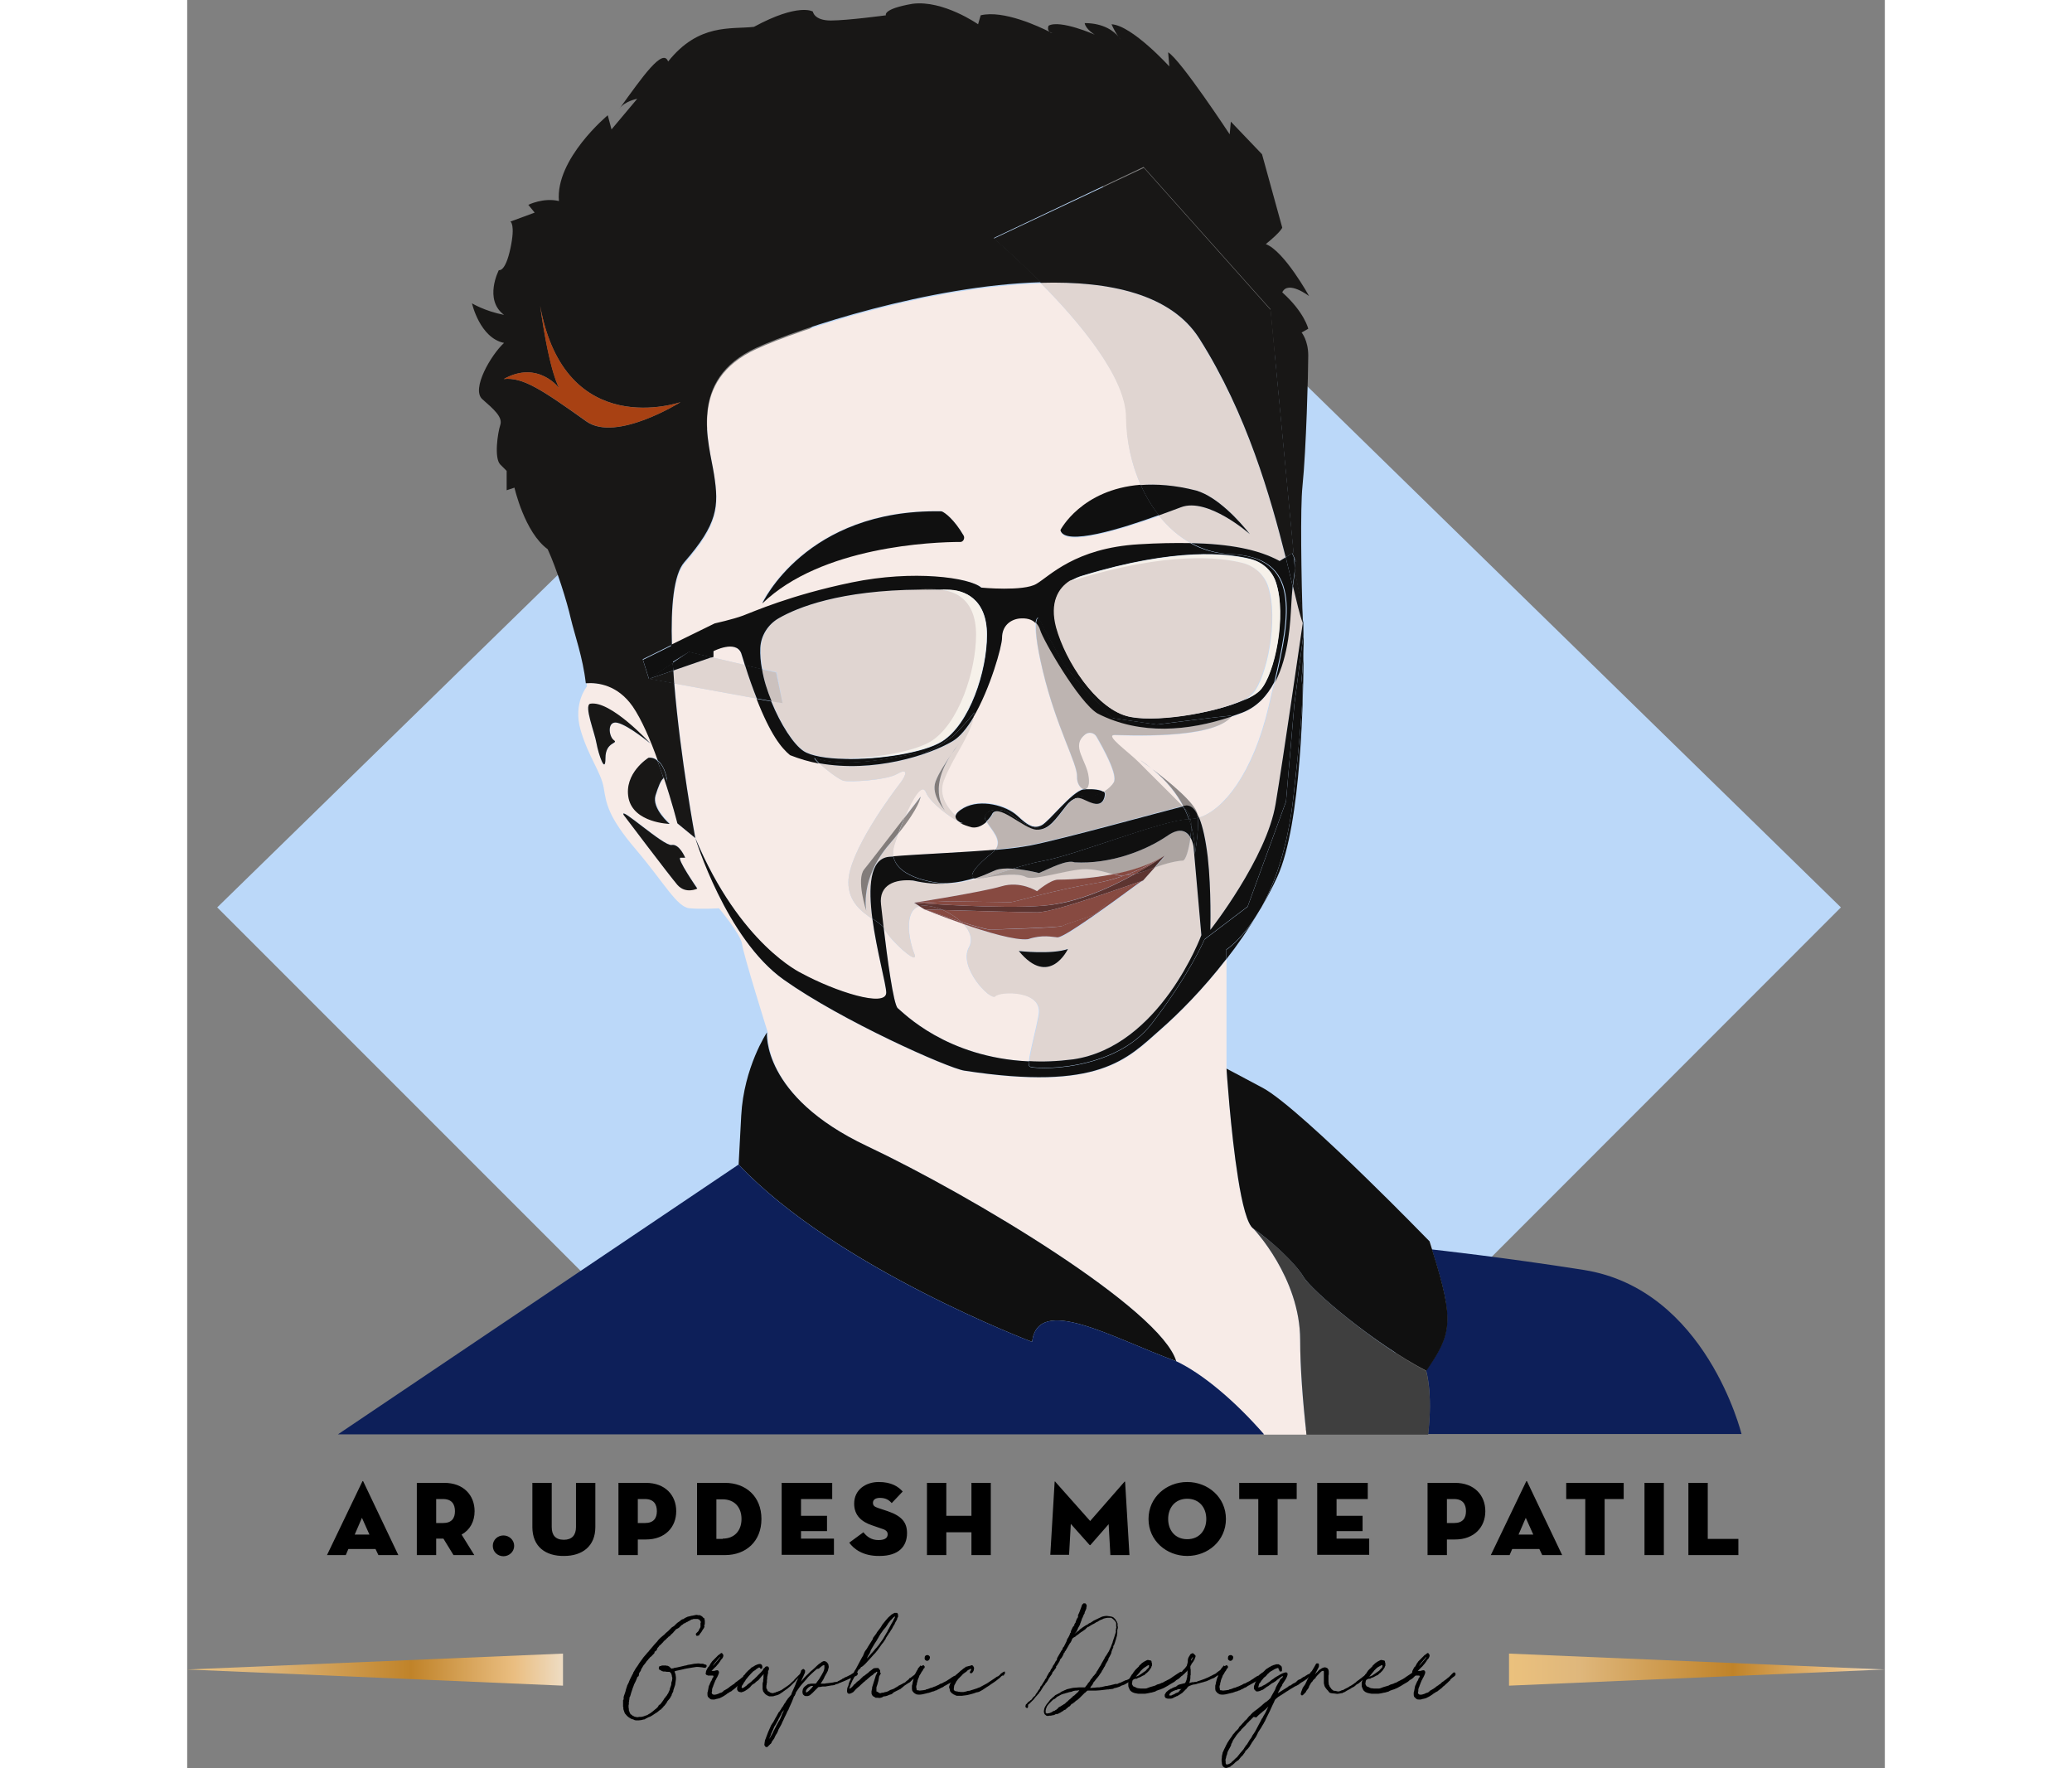 <svg height="2133" viewBox="3.8 113.9 587.7 612" width="2500" xmlns="http://www.w3.org/2000/svg" xmlns:xlink="http://www.w3.org/1999/xlink"><rect x="3.8" y="113.9" width="587.7" height="612" fill="#808080" stroke="none"/><linearGradient id="a"><stop offset=".006" stop-color="#ebc17d"/><stop offset=".185" stop-color="#dfb77c"/><stop offset=".596" stop-color="#c08329"/><stop offset=".871" stop-color="#eabe81"/><stop offset="1" stop-color="#eedcc3"/></linearGradient><linearGradient id="b" gradientUnits="userSpaceOnUse" x1="3.762" x2="133.884" xlink:href="#a" y1="691.823" y2="691.823"/><linearGradient id="c" gradientUnits="userSpaceOnUse" x1="461.392" x2="591.513" xlink:href="#a" y1="691.823" y2="691.823"/><path d="m194.7 608.5-180.5-180.5 281.1-274.4 281 274.4-180.4 180.5z" fill="#bbd8f9"/><path d="m58.7 652.2h-6.5l12.2-25.4c.1-.3.3-.3.4 0l12.1 25.4h-6.9l-1-2.1h-9.4zm5.6-12.9-2.5 5.8h5.1zm38.9 12.9h-7.2l-3.5-5.7h-2.5v5.7h-6.7v-25h9.5c6.7 0 10.5 4.3 10.5 9.8 0 3.6-1.6 6.5-4.5 8.1zm-10.8-11.1c3 0 4.1-1.7 4.1-4.1s-1.1-4.2-4.1-4.2h-2.4v8.3zm17.2 7.9c0-2.1 1.7-3.6 3.7-3.6 1.9 0 3.7 1.5 3.7 3.6s-1.8 3.6-3.7 3.6c-2 0-3.7-1.5-3.7-3.6zm13.7-6.5v-15.3h6.7v15.3c0 2.8 1.3 4.4 4.2 4.4 2.8 0 4.2-1.6 4.2-4.4v-15.3h6.7v15.3c0 6.7-4.6 10-10.8 10-6.4.1-11-3.2-11-10zm36.5 9.7h-6.7v-25h9.5c6.7 0 10.5 4.3 10.5 9.8s-3.8 9.8-10.5 9.8h-2.8zm2.5-11.1c3 0 4.1-1.7 4.1-4.1s-1.1-4.2-4.1-4.2h-2.5v8.3zm18-13.9h9.7c7.2 0 12.6 4.7 12.6 12.5s-5.4 12.5-12.6 12.5h-9.7zm8.9 19.3c4 0 6.5-2.7 6.5-6.8s-2.5-6.8-6.5-6.8h-2.2v13.7h2.2zm20.4-19.3h17.5v5.6h-10.8v5.8h9v5.3h-9v2.6h11.4v5.6h-18.1zm23.4 20.7 4.9-3.6c1.2 1.5 2.7 2.7 5.2 2.7 2 0 3.2-.6 3.2-2 0-1.1-.8-1.6-2.5-2.1l-2.9-1c-3.6-1.2-6.2-3.4-6.2-7.5 0-4.9 4.1-7.5 8.5-7.5s6.8 1.6 8.3 3.3l-3.8 4c-1-1.1-2.1-1.8-4.1-1.8-1.6 0-2.4.7-2.4 1.7s.6 1.4 1.8 1.8l3.3 1.1c5 1.7 6.7 4 6.7 7.6 0 4.6-2.9 7.9-9.5 7.9-5.8.1-9-2.5-10.5-4.6zm42.3-20.7h6.7v25h-6.7v-7.9h-8.7v7.9h-6.7v-25h6.7v11.4h8.7zm28.8-.3c0-.3.2-.2.3 0l12 13.5 11.8-13.5c.1-.2.3-.2.3 0l1.5 25.3h-6.6l-.6-10.7-6.3 7.2c-.1.1-.2.1-.3 0l-6.5-7.3-.6 10.7h-6.5zm32.5 12.8c0-7.5 6.2-12.8 13.4-12.8s13.4 5.3 13.4 12.8-6.2 12.8-13.4 12.8-13.4-5.3-13.4-12.8zm20 0c0-3.9-2.4-7-6.6-7s-6.6 3.1-6.6 7 2.4 7 6.6 7 6.6-3.1 6.6-7zm18-6.9h-6.6v-5.6h19.9v5.6h-6.6v19.4h-6.7zm20.4-5.6h17.5v5.6h-10.8v5.8h9v5.3h-9v2.6h11.3v5.6h-18zm44.9 25h-6.7v-25h9.5c6.7 0 10.5 4.3 10.5 9.8s-3.8 9.8-10.5 9.8h-2.8zm2.5-11.1c3 0 4.1-1.7 4.1-4.1s-1.1-4.2-4.1-4.2h-2.5v8.3zm19.2 11.1h-6.5l12.2-25.4c.1-.3.3-.3.4 0l12.1 25.4h-6.9l-1-2.1h-9.4zm5.6-12.9-2.5 5.8h5.1zm20.6-6.5h-6.6v-5.6h19.9v5.6h-6.6v19.4h-6.7zm20.5-5.6h6.7v25h-6.7zm15.2 0h6.7v19.4h10.6v5.6h-17.3zm-343.5 45.7c.3 0 .5 0 .6.1h.6c.1 0 .4.1.6.3.1 0 .3.1.4.3l.4.4h.2c0 .1 0 .2.1.3v.3c.1.1.1.2.1.3v1l-.1.5c0 .1 0 .1-.1.2v.1h-.1l.1.1s.1.1.1.2l-.1.2-.2.4-.3.4-.4.7-.3.4-.4.5-.1.3c-.1.1-.3.2-.5.2-.2.1-.4.1-.5 0s-.2-.3-.2-.4v-.3l.5-.5.2-.2.1-.1.1-.1s.1-.1.1-.3l.4-.7.1-.1v-.1s0-.1.1-.2v-.1-.1-.6-.5c0-.1 0-.1.1-.2v-.1-.2c0-.1 0-.2-.1-.2-.1-.1-.2-.2-.2-.3l-.1-.2-.4-.2h-.1c-.1-.1-.2-.1-.3-.1h-.6-.3-.4c-.2.1-.4.2-.7.2-.2.1-.4.2-.5.3l-.8.4-.1.1s-.1.1-.3.1l-.3.2h-.1v.1c-.1 0-.2.1-.3.1s-.2.1-.3.1l-.3.3-.5.3-.4.4-.3.3-.4.3-.8.4c-.1.2-.3.4-.5.6s-.4.4-.5.6c-.4.3-.8.7-1.2 1.2-.1 0-.2.1-.3.1l-.1.1c-.1.2-.2.3-.3.3l-.7.7-.2.2-.3.2-.4.5-.4.4c-.1.2-.3.3-.3.3l-.3.3c-.1.1-.2.2-.3.2h-.1l.1.1-.6.7-.1.2v.2l-.2.3c-.1.1-.2.3-.4.4-.1 0-.1.1-.2.1 0 0-.1 0-.1.1v.2l-.1.3-.6.6c-.1.1-.2.3-.4.4-.1.1-.2.3-.4.3-.1.1-.2.3-.3.4l-.3.3-.2.3-.4.4-.4.6c-.3.3-.5.7-.8 1-.2.4-.4.7-.6 1 0 .1-.1.1-.1.2-.1.1-.1.3-.1.3l-.1.3-.3.4-.2.3-.1.4v.2c0 .1-.1.3-.1.5s-.1.1-.1-.1v.1l-.5.5h.1l-.5 1.2-.3.6-.3.6c0 .1-.1.2-.1.3s-.1.2-.1.3c-.2.4-.3.8-.5 1.4s-.4 1.1-.5 1.6c0 .1-.1.2-.1.3s-.1.2-.1.3l-.2.3v.3c0 .2 0 .4-.1.6v.3c0 .1 0 .2-.1.3v.8c0 .1-.1.3-.1.4v.4c0 .2 0 .5.1.9v.4c0 .1 0 .1.1.2l.1.4.1.2c0 .1.1.1.1.2s.1.1.1.2l.1.2.2.1c.1 0 .2.1.3.2l.3.3h.2s.1 0 .1.1c0 0 .1 0 .2.1l.4.1c.2 0 .4.1.5.1h.3c.1 0 .3 0 .4-.1h.8l.5-.1c.1 0 .2-.1.4-.1l.2-.1.3-.1c.1 0 .2-.1.3-.1s.2-.1.3-.1c0 0 .1-.1.2-.1l.3-.2c.1-.1.2-.2.4-.2.1-.1.3-.2.4-.3.2-.1.3-.2.4-.3l.4-.3.7-.6.4-.3.1-.1.4-.4.2-.3.2-.4c.1 0 .1-.1.2-.1s.1-.1.2-.1.1 0 .1-.1c.2-.2.4-.5.7-.9s.5-.7.7-1.1l.3-.3.1-.2.5-.6.2-.4.1-.1c.1-.1.1-.1.1-.2l.1-.1c0-.1 0-.2.1-.3l.1-.2.3-.7v-.1-.1-.1c.1-.2.2-.5.3-.8s.2-.5.2-.7v-.1-.1-.1-.1-.1c.1-.2.1-.4.2-.6s.1-.4.1-.6v-.2c0-.1 0-.2.1-.2 0-.1 0-.2-.1-.2 0-.1 0-.2-.1-.4v-.1-.2s0-.1-.1-.1v-.2c0-.1 0-.2-.1-.3 0-.1-.1-.2-.2-.3l-.3-.3v-.1h-.8c-.3 0-.6 0-.7-.1h-.5c-.2 0-.4 0-.5-.1-.1 0-.2 0-.3-.1-.1 0-.2-.1-.3-.2l-.6-.3c-.1-.2-.2-.3-.1-.5v-.3c.1-.2.2-.4.4-.4h.3l.1-.1.3-.1h1.2c.1 0 .3 0 .4.1h.2c.1 0 .2 0 .3.1.1 0 .2.1.2.1.1 0 .2.1.2.1l.4.4c.1.1.3.2.4.3l.4-.1h.2s.1 0 .1-.1c.1 0 .3-.1.5-.1s.4-.1.6-.1l.9-.2 1.7-.4c.1 0 .3-.1.4-.1h.2c.1 0 .2-.1.3-.1s.2-.1.3-.1l1.3-.2c.3-.1.6-.1 1-.2.4 0 .8-.1 1.2-.1h.3c.2 0 .4 0 .4.1h1.1c.1.1.3.1.5.2l.3.1c.4 0 .5.3.4.7l-.1.1-.1.1-.1.2h-.5c-.5-.1-.9-.2-1.2-.2s-.7-.1-1-.1h-.3-.2l-1.3.2-.6.1-.6.1-1.2.2c-.1 0-.2.1-.3.1h-.2l-.3.1-1.8.4c-.6.1-1 .2-1.3.4 0 .1.1.2.1.2 0 .1.1.2.1.3s.1.2.1.3.1.2.1.3v.2c0 .2.1.4.1.7v.7c0 .2-.1.4-.1.7s-.1.5-.1.7c0 .3-.1.7-.2.9l-.3.9-.2.6v.2c0 .2-.1.4-.3.7-.1.3-.2.5-.3.7v.2l-.3.4v.1c-.2.4-.6.9-1.1 1.4-.1.3-.3.6-.6 1s-.5.7-.8.9c0 0-.1.1-.1.2l-.3.3-.3.3-.1.2-.3.1-1.1.9c-.1.1-.3.2-.5.3l-1.2.8c-.2.1-.5.3-.7.4-.3.1-.5.2-.8.3-.2.2-.5.3-.8.4l-.1.1-.1.1s-.2.1-.5.1c-.1 0-.3.1-.4.1-.2 0-.3.1-.4.1l-.9.1h-.7c-.2 0-.5 0-.7-.1 0 0-.1 0-.2-.1-.1 0-.1 0-.2-.1l-.3-.1h-.1-.1c-.4-.2-.8-.4-1.2-.7s-.7-.6-1-1-.1-.1-.1-.1l-.1-.1-.1-.2c0-.1-.1-.2-.1-.2 0-.1-.1-.2-.1-.3l-.3-.9v-.2-.3c0-.1 0-.2-.1-.3v-2.3l.1-.1s.1-.1.1-.3v-.2-.2-.3c.1-.3.2-.7.4-1.2s.3-.9.4-1.4l.4-1.2v-.1l.6-1.2.1-.3.3-.7.4-.8c.1-.1.1-.3.2-.4s.1-.3.2-.4l.3-.5v-.2c.2-.3.4-.6.6-1s.5-.8.8-1.2.5-.8.7-1.1.4-.6.5-.7l.6-.8c.2-.3.4-.6.6-.8s.4-.5.7-.8l.4-.5.4-.4c.1-.1.2-.3.3-.4l.6-.7 1.1-1.3 1.1-1.2.2-.3c.3-.4.7-.7 1.1-1.1l.6-.5.5-.4c.2-.2.4-.5.7-.7s.4-.4.6-.5l.3-.3.6-.6.4-.4.5-.3.3-.2.3-.3.1-.1.4-.4c.3-.2.4-.4.5-.4.1-.1.2-.1.3-.2l.4-.3c.2-.1.3-.2.4-.4.1 0 .2-.1.3-.1s.2-.1.2-.1c.1-.1.1-.1.2 0 .1-.1.3-.2.4-.3.2-.1.3-.1.4-.2s.3-.2.4-.2c.2-.1.3-.2.5-.2.1 0 .2-.1.4-.1s.3-.1.4-.1.3-.1.4-.1h.1zm8.8 13.2h.1s.1 0 .1.1l.3.4s0 .1.1.1v.5s0 .1-.1.2c0 .1 0 .2-.1.3-.1.2-.2.4-.3.4-.1.1-.2.3-.4.5-.1.2-.2.4-.3.5l-.3.4-.2.3-.2.2-.5.6c-.1.1-.2.3-.4.4l-.2.2-.1.1-.1.1-.6.6-.1.1-.1.1-.1.1h1s.1 0 .2-.1c.5-.1.8-.2 1-.1s.3.3.4.5c0 .2 0 .4-.1.7s-.2.5-.3.7l-.1.2-.2.4s-.1.2-.2.3l-.1.3-.2.3-.5 1.2c0 .1-.1.2-.1.3s-.1.2-.1.2c0 .1 0 .2-.1.2v.2s-.1.1-.1.2-.1.2-.1.2l-.1.3c0 .1 0 .2-.1.3v.4c0 .3 0 .5-.1.6v.4l.1.2.1.1s.1.1.3.2h.2c.1 0 .3.1.5 0 .2 0 .5-.1.8-.2.1 0 .3-.1.5-.2s.3-.2.5-.2c.4-.1.6-.2.8-.4l.4-.4.4-.2.5-.3.2-.1.4-.3.2-.1c.2-.2.4-.4.6-.5.2-.2.4-.3.5-.3l.3-.3h.1s.1-.1.2-.1.1-.1.1-.1l.4-.4c.2-.2.5-.4.7-.5.2-.2.3-.3.4-.3l.1-.1s.1-.1.3-.2.3-.3.5-.4c.2-.2.3-.3.5-.4s.3-.2.3-.3c0 0 .1 0 .1-.1l.1-.1c.1-.1.2-.1.2-.2.1-.1.2-.1.2-.2l.4-.4.2-.2c.1-.1.2-.2.4-.2s.3.1.4.2c0 .1.1.3.1.4s0 .2-.1.4-.3.3-.4.4-.3.2-.4.3l-.4.3-.2.2-.2.2-.2.2v.1c0 .1-.1.2-.3.3l-.5.5-1.1 1-.2.2-.2.1-.4.4-.2.2c-.1.1-.2.2-.4.3l-.5.4c-.3.2-.5.4-.6.5h-.1c-.1.1-.3.2-.4.2l-.4.3s-.1.1-.2.1-.2.1-.2.1l-.2.2-.6.4-.3.2-.5.3-.6.3c-.2.1-.3.1-.2.1-.1.1-.1.1-.2.1l-.3.1c-.1 0-.3.1-.4.1s-.3.1-.5.1l-.3.1-.4.1h-.5c-.1 0 0 0 0 0-.3 0-.6 0-.8-.1l-.5-.4-.3-.3c-.1-.1-.2-.2-.2-.3-.1-.2-.1-.5-.1-.9v-.2-.2s0-.1.1-.3l.2-1 .1-.6.1-.4.1-.2s0-.1.1-.2.1-.2.1-.2v-.1s.1-.1.1-.2 0-.1.1-.2c0 0 0-.1.1-.2 0-.1.1-.3.2-.4s.2-.3.2-.4c0 0 0-.1.1-.1v-.1-.1s.1-.1.1-.2.1-.2.2-.2l.1-.2c0-.1 0-.2.1-.3v-.2c-.1 0-.2-.1-.3-.1h-1.5c-.1 0-.2 0-.3-.1l-.3-.1-.1-.1c-.1 0-.1-.1-.2-.3v-.2-.2l.1-.1c0-.3 0-.5.1-.6l.4-.8s.1-.1.1-.2c.1-.1.1-.2.2-.3l.1.1c0-.1.1-.2.2-.4l.2-.3.1-.2c0-.1.1-.2.2-.4.1-.1.2-.2.3-.4l.2-.3.6-.6.8-.8.1-.1.2-.2.2-.2.1-.1c0-.1.2-.2.4-.3.6-.5.7-.6.9-.6zm-.6 1.6.1-.3-.5.5-.1.2-.3.3c-.1.1-.3.3-.4.5-.2.2-.4.4-.6.7-.2.2-.3.5-.5.7l-.2.3.6-.6.5-.6.7-.8z"/><path d="m195.8 698.2h.2c.3 0 .5-.1.7-.3l.3-.2.1-.1.2-.1.1-.1.3-.3c.1 0 .1-.1.2-.2s.2-.1.3-.2.3-.2.4-.3.2-.2.3-.2l.6-.6c.2-.2.3-.3.5-.4l.3-.3.3-.3c.3-.2.5-.5.7-.7l.4-.4.4-.4.4-.4.6-.7.1-.3c0-.1.2-.2.4-.4l.2-.2c0-.1.1-.2.3-.3.1 0 .2-.1.4-.1s.3.1.4.1l.1.1.2.3v.4c0 .1 0 .3-.1.4s-.1.3-.2.4v.5c0 .1 0 .3-.1.5 0 .2-.1.4-.1.6 0 .1-.1.3-.1.4v.2c0 .3 0 .6-.1.9v.6c0 .2 0 .4-.1.6 0 .2 0 .5-.1.7v.9c0 .1 0 .1.1.1l.2.4.1.2c0 .1 0 .2.1.2v.1l.1.1h.2l.3.2.1.1s.1.1.2.1.1.1.2.1c.2 0 .3 0 .5.1.2 0 .3 0 .5-.1.1 0 .2-.1.4-.1s.2-.1.4-.2h.1l.3-.1.3-.1c.2-.1.3-.2.5-.2.2-.1.3-.2.5-.2l1-.7c.1-.1.2-.1.3-.2s.2-.1.3-.2c.5-.3 1-.7 1.4-1 .4-.4.8-.8 1.3-1.2l.4-.5.6-.6.4-.4c.1-.1.2-.3.4-.4l.4-.4.3-.3s.1-.1.1-.2c.1 0 .2-.1.3-.3s0 0 0-.1v-.1l.3-.2.1-.2h.1c0-.1.1-.1.2 0l.3.3-.1.6-.1.3c0 .1-.1.2-.2.2l-.1.1-.1.1v.1l-1 .3-.4.5-.4.4-.6.6-.1.1s-.1.1-.1.2l-1.7 1.7c-.2.2-.4.3-.6.5s-.4.3-.6.5l-.6.4c-.1.1-.3.2-.4.3-.2.1-.3.2-.4.3l-1.2.8c-.5.3-1.1.5-1.7.6-.2.1-.5.2-.9.2h-1l-.2-.1s-.1 0-.2-.1c-.1 0-.1 0-.2-.1-.1 0-.3-.1-.4-.2s-.3-.2-.4-.3l-.4-.5-.3-.4-.2-.8v-.6-.1-.7-.4c0-.1 0-.3.1-.5 0-.1 0-.3.1-.4v-.4c0-.2 0-.4.1-.6v-.9l.1-.6-.1.1-.3.3-.3.3c-.1.1-.2.3-.4.5s-.3.4-.5.6c-.2.3-.5.5-.7.6-.2.2-.4.3-.5.4-.2.3-.4.4-.6.5-.1.1-.2.1-.3.2s-.2.1-.2.1l-.1.1-.2.2-.1.1-.5.6-.4.3-.2.2-.9.6c-.1.1-.3.2-.6.3l-.2.1c-.1.1-.3.1-.4.1 0 0-.1 0-.2.1h-.3l-.1-.1h-.2c-.1 0-.2 0-.3-.1h-.1l-.2-.2s-.1-.1-.1-.2c-.1 0-.1-.1-.2-.2v-.3c0-.2-.1-.3 0-.4v-.4l.2-.5.1-.2c0-.1 0-.1.1-.2l.2-.3.1-.4.7-1 .3-.3c.2-.2.3-.4.4-.6s0 0 0-.1v-.1c.1-.1.1-.2.2-.3s.2-.1.3-.2c0 0 .1-.1.2-.3s.3-.4.5-.6l.6-.6c.2-.2.4-.3.5-.4l.1-.1.1-.1c.2-.3.5-.5.8-.6l.5-.3.3-.2.7-.3c.1 0 .2-.1.3-.1s.3-.1.4-.1h.4c.1 0 .3.1.5.3l.1.1v.2c.1 0 .1.1.1.2v.4c0 .3-.2.5-.6.5l-.1-.2c-.1 0-.1-.1-.1-.2l-.1-.1v.1l-.2-.1h-.1l-.1.1-.2.1c-.1.1-.1.1-.2.1-.1.1-.3.2-.4.3s-.3.2-.3.3c-.3.1-.5.3-.8.5l-.6.6c-.3.3-.6.7-1 1.1l-.4.5-.5.6c-.1.2-.2.3-.2.4l-.3.4c-.2.2-.3.4-.4.7l-.3.4s-.1.1-.1.2l-.1.1v.2c0 .1 0 .1-.1.2z"/><path d="m221.8 691.6c-.6.6-1.3 1.1-1.9 1.7s-1.2 1.1-1.6 1.7c-.5.6-1.1 1.2-1.6 1.8s-1.1 1.3-1.6 2.1l-.6.9v.2l-.4.9-.1.1s0 .1-.1.1l-.1.1v.1c0 .1-.1.2-.1.3l-.6 1.5-1 2.2-.1.3c-.1.2-.2.4-.3.5l-.6 1.3c-.2.3-.3.7-.5 1-.1.3-.3.6-.4.9l-.4.8c-.1.3-.2.6-.4.9s-.3.6-.5.9l-.4.7c0 .1-.1.2-.1.3s-.1.2-.1.3l-.1.2-.3.6c-.2.3-.4.5-.5.8s-.3.6-.4.9l-.8 1.1c0 .1-.1.2-.1.3s-.1.2-.2.3c0 .1-.1.2-.2.2s-.1.1-.2.2l-.1.1-.2.2c-.1.1-.2.1-.2.2l-.3.3c-.2.1-.4.1-.6 0s-.3-.2-.3-.4c-.1 0-.2-.2-.2-.3l.1-.8c0-.2.1-.4.1-.6s.1-.4.2-.6l.9-2.4 1.1-2.5.1-.1.2-.3c0-.1.1-.3.3-.4.3-.5.5-1 .8-1.5s.6-1 .9-1.6c.1-.1.1-.1.1-.2s.1-.1.1-.2l.3-.3.4-.6c.2-.2.3-.5.4-.7l.4-.5c.1-.2.2-.4.4-.7.1-.2.3-.5.5-.7l.2-.4.1-.1.1-.2.4-.5v-.1s0-.1.1-.1l.2-.2 1-1.2c0-.3.1-.5.2-.7.3-.6.5-1.2.8-1.8s.5-1.2.7-1.8c.1-.3.3-.5.4-.8.1-.2.2-.5.3-.7l.3-.6c.1-.2.1-.3.2-.5s.1-.3.2-.5c0-.1.1-.2.1-.3s.1-.2.1-.3v-.1-.1l.1-.1.2-.2s.1-.1.3-.2c.1-.1.3-.1.4 0l.4.4v.4c0 .2 0 .4-.1.5l-.3.7c-.1.3-.3.7-.5 1.1s-.3.8-.5 1.2c.3-.4.7-.8 1.1-1.3.4-.4.8-.9 1.3-1.3l.7-.7c.2-.2.5-.5.8-.7l.9-.8.6-.6.8-.7.6-.4.4-.3.4-.2c.1-.1.3-.1.5-.1.1 0 .2 0 .3.1.1 0 .3.1.4.2s.3.2.4.4c0 .1.1.2.2.3s.1.3.1.4.1.3.1.5 0 .4-.1.6c0 .1-.1.3-.1.4s-.1.3-.1.4-.1.2-.2.4l-.3.6c-.1.2-.3.4-.4.7-.1.2-.3.4-.3.6l-.4.8-.9 1.4h1.4s.2 0 .4-.1c.4 0 .7-.1 1-.1s.5-.1.7-.1l.8-.1.3-.1c.2 0 .5-.1.8-.1s.5-.1.7-.3l.5-.2.1-.1c.1-.1.3-.1.4-.2.1 0 .3-.1.4-.3.3-.1.6-.2.8-.4.1-.1.1-.1.2-.1s.2-.1.2-.1h.1l.6-.3.6-.3.6-.3.2-.2.6-.3.6-.3c.2 0 .4-.1.5 0 .1 0 .2.2.3.3s.1.3 0 .5-.2.3-.3.4l-.4.2c-.1 0-.2.1-.3.1s-.2.1-.3.1l-.6.3c-.1 0-.2.1-.3.1s-.1.1-.2.1l-1.3.6-.9.4-.5.2-.5.2c-.1.1-.4.2-.8.3 0 0-.1 0-.1.1 0 0-.1 0-.2.1l-.7.2c-.1 0-.2 0-.3.1 0 0-.1 0-.1.1l-.3.1-.6.1h-.1-.1l-1.8.3c-.1 0-.3.1-.5.1h-.9c-.2 0-.3 0-.5.1l-1 .1-.1.1-.1.1-.1.1-.1.1s0 .1-.1.1l-.1.1-1.1 1.1-.4.4-.7.6-.1.1-.2.1c-.1.1-.3.1-.6.2h-.6c-.2 0-.3 0-.5-.1l-.2-.2c-.1 0-.2-.1-.3-.3-.1-.1-.1-.1-.1-.2v-.1c0-.1-.1-.2-.1-.3v-.3-.2c0-.1 0-.2.1-.3v-.2l.1-.3c.1-.2.2-.4.4-.6s.4-.4.6-.5c0 0 .1 0 .1-.1.1 0 .1-.1.2-.1l.1-.1s.1-.1.3-.2c.1 0 .3-.1.6-.1.1 0 .3-.1.4-.1h1.7c.2-.2.4-.5.6-.8s.4-.5.6-.8l.4-.7c.2-.3.4-.6.6-1 .2-.3.3-.6.4-.7l.3-.8c0-.1 0-.3.1-.5v-.9-.1l-.1-.1h-.2s-.1.1-.2.1-.1.1-.2.1l-.2.2h-.1c-.1 0-.1.1-.1.1l-.1.1-.4.3-.3.3zm-14.8 20.1-.1.3c-.1.2-.2.4-.2.5l-.2.4-.3.7-.3.6v.2c0 .1-.1.2-.2.4s-.1.3-.2.5c-.1.1-.1.2-.1.3l.1-.2-.3.7.1-.2.8-1.4c.1-.2.2-.4.4-.7.1-.2.2-.5.3-.7l.2-.4c.1-.1.2-.3.3-.6l.2-.3.2-.4v-.1c.1-.1.1-.2.2-.3l.6-1.1.5-.8.3-.7.3-.7.1-.3c.1-.3.2-.5.4-.8.1-.3.2-.5.3-.8-.1.1-.2.3-.3.4s-.2.3-.3.4l-.3.4v.2l-1 1.8c0 .1-.1.2-.1.3s-.1.2-.1.2c-.2.3-.4.6-.5.9zm13.4-14.2h-.4c-.1 0-.3 0-.4.1 0 0-.1 0-.2.1-.2.1-.3.2-.5.3l-.3.3-.2.2c-.1.1-.1.2-.2.3l-.1.2c-.1.1-.1.1-.1.2v.4l.1.1h.3l.2-.2.4-.3.1-.1.3-.3.1-.1c0-.1.1-.1.1-.1l.1-.1.3-.3c.2-.2.2-.3.2-.3l.2-.2c.1-.3.1-.2 0-.2z"/><path d="m245.7 699.6c.4-.1.9-.3 1.5-.7l.9-.3c.3-.1.6-.3.9-.5l.2-.1.3-.2s.1-.1.2-.1.2-.1.3-.2.2-.2.3-.2h.1l.1-.1c.2-.1.5-.2.8-.4s.5-.3.7-.4c.1 0 .2-.1.3-.1l.1-.1.3-.3.9-.7s.1-.1.1-.2.1-.1.2-.2.2-.1.3-.1c0 0 .1 0 .1-.1l.4-.3.5-.4c.1-.1.3-.1.3-.2l.3-.3.1-.1c.1-.1.3-.2.5-.2s.3.1.4.3v.2l-.1.3c-.1.1-.1.2-.2.2-.2.1-.3.2-.5.4l-.4.4-.2.1-.3.2-.2.1-.2.2-.6.6-.1.1s-.1 0-.1.1h-.1l-.5.3-.6.4-.6.4c-.2.2-.5.4-.7.6l-.4.3-.2.2-2 1c-.2.1-.3.2-.4.2-.1.1-.2.1-.2.2l-.1.1c-.1.1-.3.2-.4.3s-.3.1-.6.2l-.3.1c-.2.1-.5.2-.7.3s-.5.1-.8.2h-.3c-.1 0-.1 0-.2.1-.1 0-.2.1-.3.2-.1 0-.2 0-.3.1-.1 0-.2.1-.4.1-.3.1-.6.1-.8 0h-.6-.1-.1c-.1 0-.3-.1-.6-.4h-.2l-.3-.3c-.1-.1-.1-.2-.2-.2l-.1-.3c-.1-.1-.1-.3-.1-.5v-.6l.1-.4c0-.1 0-.3.1-.4v-.1-.1c0-.2 0-.4.1-.6l1.1-3.5c0-.1 0-.2.1-.3 0-.1.1-.2.1-.2s0-.1.1-.2c0-.1 0-.1.1-.2 0-.1 0-.1.1-.2 0-.1 0-.2.1-.3v-.2h-.3l-.1.1-.3.3h-.1-.1l-.1.1-.4.4-.2.2-.5.3-.6.5-.7.6c-.2.2-.4.4-.6.5-.1.1-.3.2-.3.3l-.1.1-.2.1-1.2 1.1-.4.4-.5.4c-.5.4-.9.8-1.3 1.3l-.1.1-.3.3c-.1 0-.1 0-.2.1-.4.2-.8.4-1.1.4-.7 0-.9-.6-.7-1.8 0-.2.1-.4.2-.6s.2-.4.2-.5l.1-.4c0-.2.1-.4.1-.4l.2-.5.4-.8v-.2-.1l.1-.3c0-.1.1-.2.1-.3.1-.2.2-.4.4-.6.1-.2.2-.5.4-.7 0-.1.1-.2.2-.4s.1-.3.2-.4l.4-.6.9-1.7c.3-.5.5-1 .8-1.5s.5-1 .8-1.4l.1-.3.3-.7c0-.1 0-.1.1-.2 0-.1.1-.2.2-.4.2-.3.4-.5.6-.8.1-.2.3-.5.4-.7l1.7-2.7v-.1-.2l.3-.4.3-.4c.1-.1.2-.3.3-.4s.2-.3.3-.4l.2-.4.7-.9.6-.8c.1-.2.2-.3.3-.5s.2-.3.3-.5c.6-.8 1.3-1.6 2-2.4l.9-.8.2-.2.7-.4.2-.1.1-.1h.8c.1 0 .2 0 .3.1v.2h.1c0 .1.1.2.1.4v.7c-.1.1-.2.3-.3.5v.2c0 .1-.1.2-.1.2-.2.3-.3.7-.5.9-.1.3-.3.6-.4.9l-.3.4c-.1.3-.3.5-.4.8s-.3.5-.4.6l-.4.7-.2.3-.2.2-.2.4c-.1.1-.2.3-.3.4-.1.2-.2.3-.3.5l-.1.1c0 .1-.1.1-.1.2l-.1.3-.6.9c-.2.3-.4.6-.7.9l-.7 1c-.3.4-.6.8-.7 1-.2.2-.3.4-.5.6l-.4.5c-.3.3-.7.7-1.2 1.3l-2.1 2.3-.4.4-.1.1c-.1 0-.1.1-.2.1v.1l-.1.1h-.1l-.1.1-.4.3h-.1l-.2.2c-.1.1-.1.1-.1.2l-.1.1-.1.1c0 .1-.1.2-.2.2s-.2.2-.3.2l-.7 1.3-.9 1.5-.3.6c-.1.1-.1.2-.2.3 0 .1-.1.2-.1.3-.2.5-.4.8-.5 1.1l-.1.3-.2.6c-.1.1-.1.1-.1.2l-.1.4s.1-.1.2-.1c0 0 .1 0 .2-.1.2-.1.4-.3.6-.5s.4-.4.6-.7c.1-.1.2-.2.4-.3l.3-.3c.2-.2.3-.4.5-.5.2-.2.4-.3.6-.4l.3-.3.4-.4.4-.4s.1 0 .1-.1c0 0 .1 0 .1-.1l.1-.1.5-.3c.4-.3.7-.6.9-.7l.4-.3.4-.4.7-.5.1-.1.4-.3c.1-.1.2-.2.3-.2s.4-.1.8-.1h.7c.1 0 .2.1.3.3.1.1.2.3.3.4s.1.1.1.3v.7h.3l-.3.6c-.2.3-.4.6-.4.9 0 .2-.1.4-.1.6s-.1.4-.1.6c-.1.2-.1.5-.2.7-.1.3-.1.5-.2.7s-.1.4-.2.6-.1.3-.1.4v1.1c0 .1 0 .2.1.3h.3l.3.3c.1 0 .2 0 .2.1.1 0 .2.1.2.1h.3c.1 0 .2 0 .3-.1l.7-.1c.1 0 .3 0 .4-.1s.2-.1.5-.1zm2.5-24.7c.1-.3.3-.6.6-1.1v-.1-.1-.1-.1c-.1 0-.2.1-.4.3-.2.1-.3.3-.4.4l-.1.1c-.1.1-.3.4-.6.6-.2.3-.5.6-.7.9l-.1.1s0 .1-.1.1v.1l-.8 1.2-.7.8-.3.4s-.1.1-.2.3-.2.3-.3.4c-.2.3-.5.7-.7 1.1l-.5.9-.2.1.1.1-1.1 1.7-.7 1.2-.3.5-.2.4-.1.1v.2c-.1.2-.2.4-.3.7s-.3.5-.4.7l-.2.3-.4.9.3-.3.8-.9.6-.7.1-.1.2-.2.6-.7c.1-.2.3-.4.5-.6s.4-.4.6-.7c.3-.3.5-.6.7-.9s.5-.7 1-1.4c.2-.3.4-.6.6-1 .2-.3.4-.7.6-1l.4-.7c.1-.1.2-.2.2-.4 0-.1.1-.2.2-.4l.3-.5.1-.2.7-1.3.7-1.2z"/><path d="m258.2 690.5.2-.1s.1 0 .2-.1.1 0 .2.1l.1.1.2.2v.5l-.3.3-.1.1-.1.2-.2.4c-.2.2-.4.5-.6.9-.1.2-.2.4-.3.5s-.1.2-.2.3l-.1.3c0 .1-.1.4-.3.7-.1.4-.3.7-.3 1.1 0 .1-.1.2-.1.3s-.1.2-.1.3v.3c0 .1 0 .2-.1.3 0 .1 0 .2-.1.2v.8c0 .1 0 .1.1.1v.5l.2.2h.5s.1 0 .1.1h.4l.9-.1.7-.1c.1 0 .2 0 .4-.1l.1-.1c.1 0 .2-.1.5-.1.2-.1.5-.2.8-.3.2-.1.4-.2.7-.2.3-.1.5-.2.7-.3.1 0 .2-.1.3-.1s.2-.1.3-.1l.6-.3.3-.1c.2-.1.3-.2.5-.3s.3-.2.4-.2c.2 0 .5-.1.9-.4l.6-.3c.3-.1.6-.3 1-.6.4-.2.8-.5 1.2-.8l.5-.3c.1-.1.2-.1.3-.2s.2-.1.4-.1c.2-.2.4-.4.7-.6s.5-.4.7-.5c.1 0 .2-.1.3-.1s.3.1.4.2v.4c-.1.2-.2.3-.3.4l-.7.5-.4.4c-.2.1-.2.2-.2.1l.1.1c-.2.1-.4.2-.5.3s-.3.2-.3.3h-.1v.1l-1.5.9c-.5.3-1 .5-1.4.8-.3.1-.5.2-.7.4-.1.1-.3.2-.5.3s-.3.1-.5.2c-.1.1-.3.2-.5.3s-.4.2-.5.2c-.1.1-.3.2-.5.3-.1 0-.3.1-.4.1-.2.1-.3.1-.4.2-.1 0-.2.1-.4.1-.1 0-.3.1-.4.1-.1.1-.3.1-.5.2s-.4.1-.6.2h-.2l-.3.1-1.7.4-.8.1h-.1-.5l-.7-.1-.1-.1c-.1 0-.1 0-.2-.1l-.2-.1-.5-.4-.1-.2-.2-.2c-.1-.1-.1-.1-.1-.2s0-.3-.1-.4v-.1-.1-.3-.8l.2-.7v-.2c.1-.3.2-.7.3-1.2.1-.4.3-.9.5-1.3s0 0 0-.1v-.1-.1-.1l.1-.2.3-.6.3-.6.3-.4v-.1-.1c.1-.1.2-.2.2-.3l.3-.3.3-.4v-.1-.1c.4.3.6.2.7.1zm.9-2.7c0-.7.4-1 1-1 .2 0 .4.1.6.3s.3.4.2.7c0 .2-.1.5-.3.7s-.4.3-.6.3c-.3 0-.5-.1-.7-.3s-.2-.4-.2-.7z"/><path d="m275.4 690.3.3.1c0 .1.1.1.2.2l.2.4s.1.1.1.2v.3c0 .1-.1.3-.1.6-.1.2-.2.5-.5.8-.1.1-.2.2-.3.2h-.2c-.1 0-.2-.1-.3-.1-.1-.1-.1-.2 0-.4 0-.1.1-.3.3-.5l.1-.3s0-.1-.1-.2l-.1-.1-.1.1s-.1 0-.1.1c0 0-.1 0-.2.1-.1 0-.2.1-.2.1-.1 0-.2.1-.3.1 0 0-.1 0-.1.1l-.4.4c-.3.2-.7.5-1 .7s-.5.5-.7.7l-1.3 1.3c0 .1-.1.2-.1.2l-.1.1s-.1.2-.3.4l-.3.6s-.1.1-.1.2-.1.1-.1.2l-.2.3-.1.4v.1l-.1.6v.6h.1c0 .1 0 .2.1.2l.3.2h.2l.1.1h.4c.1 0 .2.1.3.1h.3c.3.1.5.1.8.1h.7c.1 0 .3 0 .5-.1.2 0 .4-.1.5-.1l.3-.1c.2-.1.4-.1.6-.1.3 0 .5-.1.7-.2s.5-.1.7-.2l.6-.2.3-.1c.1 0 .3-.1.6-.2s.4-.2.5-.2.2-.1.3-.1.2-.1.2-.1l1.1-.6 1.3-.7 1.5-1c.4-.3.8-.5 1.2-.8s.6-.4.7-.5c.1 0 .3-.1.5-.2.2-.2.4-.3.6-.5l.2-.3.6-.4c.1-.1.2-.2.3-.2s.1-.1.2-.1c0 0 .1 0 .2-.1.1 0 .1 0 .2.1v.4c0 .2 0 .3-.1.4l-.3.3v.2h-.5l-.3.2-.2.2-.3.3-.1.1-.1.1c-.2.1-.5.4-.9.7s-.9.7-1.4 1-.9.6-1.3.9-.7.4-.8.5c-.2.1-.4.3-.6.4s-.4.3-.6.4l-.3.2-1.1.6-.3.1c-.1 0-.3.1-.5.1s-.4.1-.6.2l-.6.2-1.1.3-.8.2-.5.1c-.2 0-.5.1-.8.1s-.6.1-.7.1h-1.8c-.2 0-.5-.1-.8-.3-.3-.1-.5-.2-.7-.4-.1 0-.2-.1-.3-.2l-.3-.3-.3-.4v-.1c0-.1-.1-.2-.1-.3v-.3s0-.1-.1-.2-.1-.1-.1-.2v-.4-.1-.1c.3-.8.5-1.4.8-1.8.5-.7 1-1.4 1.7-2.1l.9-.9.6-.6.2-.1.7-.6.3-.2.2-.1.3-.3c.1 0 .2-.1.2-.1h.4v-.1h.1l.9-.2zm19.3 14.8c-.1 0-.2.1-.3 0-.1 0-.2-.1-.3-.2s-.1-.2-.1-.4.1-.4.2-.7h.1l.3-.3.3-.4.3-.2.2-.1s0-.1.1-.1l.3-.3h.1l.1-.1.2-.2.2-.3.3-.4.7-.6.1-.3.2-.3c.1-.1.2-.3.3-.4s.3-.4.5-.8l.4-.5.2-.4v-.1-.1c0-.1.1-.2.1-.1 0-.1 0-.1.1-.2l.3-.3.1-.2.1-.1.2-.4.4-.6.3-.5c0-.1.1-.2.2-.4l.3-.3c0-.1 0-.1.1-.2v-.2l.9-1.6.4-.4c0-.1 0-.2.1-.3l.1-.3.4-.5.3-.7c0-.1.1-.2.2-.3s.1-.2.2-.3.2-.3.3-.5l.3-.6.3-.3.1-.2v-.3l.1-.3 1.5-2.6.3-.3v-.1-.1l.2-.5.3-.3.9-1.8c0-.1.1-.2.1-.3s.1-.2.1-.3.1-.2.1-.3l.3-.4.1-.2.4-.8.1-.3.1-.3.2-.2v-.1-.3l.7-1.5.1-.1c.1-.1.2-.2.3-.4l.1.1v-.3c0-.1 0-.3.1-.3 0 0 .1-.1.1-.2s.1-.2.3-.4v-.1-.1-.1l.2-.4s0-.1.1-.3l.2-.4.3-.4v-.1-.1-.3-.1-.1c0-.1.1-.2.2-.4s.2-.4.3-.7.2-.5.3-.8.2-.5.3-.8l.3-.9.2-.2.2-.2.1-.1h.5c.2 0 .4.2.5.5.1.1.1.2.1.3v.3l-.1.2v.4c-.1.4-.3.8-.5 1.2v.1c-.1.1-.1.2-.1.2 0 .3-.1.5-.3.7l-.4 1-.1.2-.2.3v.3l-.2.4-.2.6c-.1.2-.2.4-.2.6l-.3.6-.4.7-.1.3c0 .1-.1.2-.1.2l-.1.3-.3.4v.1l-.3.3-.3.3c.1 0 .2-.1.3-.2l.3-.2c.2-.2.3-.3.5-.4.1-.1.2-.1.3-.2l.3-.3c0-.1.1-.1.2-.2s.2-.1.2-.2h.1c.1-.1.2-.2.4-.3.1-.1.2-.2.4-.3l1.1-.7v.1c0-.1.1-.2.3-.2.1-.1.2-.2.3-.2l.1-.1c.1-.1.2-.2.3-.2s.1-.1.2-.1h.1l.6-.4c.1 0 .2-.1.3-.2s.2-.1.3-.2l2.3-1.1c.1 0 .2-.1.4-.2s.6-.2 1.2-.3c.4 0 .7-.1 1 0 .3 0 .5.1.8.1.2 0 .3.1.5.1.1 0 .2.1.3.1s0 0 .2.1l.2.1.3.3.1.1.3.3.1.2c0 .1 0 .2.1.3h.1l.2.4.2.5v.9l.1.2v.4c0 .1 0 .2-.1.3 0 .2-.1.4-.1.6v1l-.1.4v.3l-.1.4-.1.3c0 .1-.1.2-.1.4 0 .1-.1.3-.1.4-.1.2-.1.3-.2.5v.1c0 .1-.1.2-.1.3s-.1.2-.1.3l-.1.3c-.1.1-.1.2-.1.3l-.3.4v.5l-.3.6-.1.3-.2.5c0 .2 0 .3-.1.4v.2l-.6 1.2-.2.3v.1l-.2.2v.4l-1 1.7c0 .1-.1.2-.1.3s-.1.2-.1.2c0 .1-.1.2-.1.2l-.1.1-.6 1.1-.2.2-.1.3-.1.2-.5.7-.4.6-.3.4-.6.7-.3.4-.4.5-.1.1-.1.1s-.1.1-.1.2-.1.1-.1.2-.1.1-.1.2-.1.1-.1.2l-.1.2-.3.3-.2.3-.2.4h.1l1.3-.1 1-.1h.8s.2-.1.3-.1h.3l1.7-.4h.4l.3-.1.6-.1.8-.2c.1 0 .3-.1.4-.1s.3-.1.4-.1l.3-.1h.7l.6-.3.3-.1c.1 0 .2 0 .3-.1l1.7-.8h.3l.1-.1.3-.1.4-.2.3-.2.3-.1.1-.1c.1-.1.2-.1.4-.1h.1c.2 0 .3 0 .3.2s-.1.4-.3.5l-.2.1-.2.1-.3.3c-.1.1-.3.2-.3.2l-.3.2-.7.4s-.1.1-.2.1l-.1.1c-.1 0-.1.1-.2.1s-.1.1-.2.1l-.5.2c-.1 0-.2.1-.3.1s-.2.1-.3.1l-.2.1-.3.2-1.2.4c-.1 0-.2 0-.3.1h-.2c-.1 0-.2 0-.3.1-.1 0-.1 0-.2.1l-.2.1h-.1-.1c-.1 0-.3.1-.6.1h-.4l-.3.1h-.4l-2.5.3-1.5.1h-.1-.1-2.7s-.2.1-.4.3l-.4.4-.2.1-.1.1-1 1-.4.4-.4.4-.7.6-.2.1-.3.2-.2.2c0 .1-.1.1-.2.2-.1 0-.1.1-.2.1l-.4.4h-.1-.1l-.1.1-.2.1-.1.1c0 .1-.1.2-.2.3l-.4.4-.1.1h-.3v.2l-.6.4-.2.3-.4.2h-.2l-.3.3-1 .6-.1.1c-.1 0-.2.1-.3.1h-.1l-.2.2c-.1.1-.2.1-.4.1h-.1-.1l-.4.1s-.1 0-.2.1c0 0-.1 0-.1.1h-.1c-.1.1-.1.1-.2.1h-.2l-.4.1-.5.1h-.5l-.5.1c-.1 0-.3-.1-.4-.1s-.3-.1-.3-.2c-.2-.1-.4-.3-.5-.6s-.2-.6-.1-.9c0-.1 0-.3.1-.6 0-.3.2-.6.4-1l.2-.3c.1-.2.3-.5.5-.7s.4-.5.7-.9l.4-.5h.1v-.1l.2-.1.6-.6s.1-.1.2-.1l.1-.1.4-.4.6-.3.6-.3c.1-.1.1-.1.2-.1l.2-.1.1-.1c.1-.1.1-.1.2-.1l.1-.1.3-.2.3-.1.6-.3c.1 0 .3-.1.5-.2s.4-.2.5-.2l1.3-.3c.4-.1.9-.2 1.4-.2s.9-.1 1.3-.1h2.1l.1-.1s0-.1.1-.2l.2-.2.2-.3.3-.3c0-.1 0-.2.1-.3l.2-.2c.3-.3.5-.6.6-.8s.2-.4.3-.5l.3-.3c.1-.1.2-.2.2-.3l.2-.3.4-.4.3-.4s0-.1.1-.1l.1-.1.1-.1s0-.1.1-.1 0 0 0-.1v-.1l.1-.2c.1-.1.4-.5.6-.9l.4-.7.4-.6.3-.6 1.2-2.1v-.1l.2-.3.3-.4.6-1s0-.1.1-.1l.3-.6c.2-.4.4-.8.6-1.3s.3-.9.5-1.3l.1-.3v-.1l.5-1.5.2-.6.2-.7c.1-.2.2-.5.2-.7v-.1-.1c-.1-.1-.1-.2 0-.3l.1-.8s0-.1.1-.2v-.1c-.1-.1-.1-.1-.1-.2v-1.1c0-.2-.1-.4-.3-.6l-.1-.1s0-.1-.1-.2c0-.1 0-.1-.1-.1s-.2-.1-.3-.3l-.5-.4c-.1 0-.1-.1-.2-.1s-.1-.1-.2-.1h-1.2l-.6.1c-.1 0-.3.1-.4.1-.2 0-.3.1-.4.1 0 0-.1.1-.2.1s-.1.1-.1.1l-.3.1-.3.1-.6.3-.6.4c-.1 0-.2.1-.3.1s-.2.1-.3.2l-.5.3-.2.1-.6.3c-.2.1-.3.2-.5.3s-.5.3-.8.5l-.1-.1-.3.3c-.1.1-.1.2-.1.1-.2.2-.4.3-.5.5-.1.1-.2.2-.3.2l-.4.3-.6.4-.2.1-.1.1-.3.2-.1.1-.5.4-.6.4-.1.1-.1.1c-.1.1-.2.2-.3.2l-.7.4s-.1.1-.1.2 0 .2-.1.2c0-.1-.1-.1-.1 0s-.1.2-.1.3 0 .2-.1.3c0 .1-.1.1-.1.2l-.1.2-.2.3-.1.1-.1.1c0 .1 0 .2-.1.2l-.5.9-.7 1.2-.1.2-.3.3v.2l-.3.4-.1-.1v.2c0 .2-.1.3-.1.4l-.5.9-.3.4-.1.1-.1.1-.2.3v.2l-.2.4-.8 1.3-.3.3v.5l-.4.5-.2.3-.3.4-.3.3-.1.2-.1.4-.2.3-.5.7-.2.3c-.1.2-.2.3-.2.3l-.5.9c-.1.1-.1.1-.1.2l-.1.1-.5.6-.2.4-.4.4-1.1 1.8-.3.3s-.1.1-.1.2-.1.1-.1.2-.1.1-.1.1l-.2.2-.1.1c-.2.3-.5.6-.7.8s-.4.5-.7.9l-.5.5-.7.7-.4.4c-.1 0-.2.1-.2.1l-.2.2c0 1-.1 1.1-.2 1.1zm15.3-5.6-.6.1c-.2 0-.4.1-.7.2-.2.1-.5.1-.8.2l-.2.1-.4.1h-.1l-.5.2h-.1c-.1 0-.2.1-.2.1l-.2.1-.2.1-.7.4c-.1 0-.2.1-.4.2l-.3.3-.5.4c-.3.1-.5.2-.6.3l-.6.6-.1.1-.1.1-.5.5c-.2.2-.3.4-.5.6l-.4.6v.2s0 .2-.1.2l-.1.2v.2c0 .1-.1.2-.1.2v1l.1.1h.1s.1 0 .1.1v.1s.2-.1.4-.1h.1c.2 0 .4-.1.5-.1.2 0 .3-.1.5-.2l.3-.1.4-.3s.1 0 .1-.1h.1l.4-.1.1-.1.1-.1.3-.1.1-.1.2-.2.2-.1.1-.1s.1-.1.1-.2c.1-.1.2-.2.4-.3l.2-.1.2-.1c.1-.1.2-.1.3-.2.1 0 .1-.1.2-.1l.1-.1s.1-.1.2-.1.1-.1.2-.1c0 0 0-.1.1-.1l.1-.1.3-.1s0-.1.1-.1l.2-.2.3-.3.1-.1v.1l.1-.1c0-.1.1-.1.2-.2l.1-.1.4-.4.1-.1c.1 0 .1-.1.2-.1l.3-.3.2-.2.3-.2.2-.3.3-.2.2-.1.3-.3 1.1-1s0-.1.1-.2l.3-.3h-.1-.1-.1l-.5.1h-.5l-.6.1-.4.1z"/><path d="m348.4 693.2c0 .1.1.2 0 .4 0 .1-.1.2-.2.3l-.3.3-.3.3-.1.1-.1.1-.5.4-.7.4c-.2.2-.4.4-.7.6s-.7.4-1.2.7l-.5.3c-.3.2-.6.4-1 .6s-.7.4-.9.5-.4.2-.7.3c-.1 0-.1 0-.2.1-.1 0-.2.1-.3.1-.3.1-.7.2-.9.3-.3.1-.6.2-.8.4l-1.4.4h-.2l-.4.1c-.3.1-.6.1-1 .2s-.8.1-1.1.1h-1.8c-.2 0-.4-.1-.6-.1s-.3-.1-.5-.1l-.4-.1c-.1 0-.4-.2-.7-.3-.3-.2-.5-.4-.7-.6l-.3-.6-.1-.3c-.2-.3-.2-.6-.2-1v-.5c0-.2 0-.4.1-.6 0 0 0-.1.1-.2v-.1-.1-.2s0-.1.1-.2c0-.1 0-.1.1-.2l.2-.4.3-.5.3-.5c.1-.2.2-.3.4-.4l.1-.3s0-.1.1-.1c0 0 .1-.1.2-.3l.1-.1c.1-.2.2-.3.4-.5s.2-.3.4-.4l.4-.4.2-.2c.1-.1.2-.1.2-.2v-.1c.2-.2.3-.4.5-.5l.4-.4.4-.3c.2-.1.4-.3.6-.4.1 0 .2-.1.4-.2.1-.1.3-.1.4-.2s.3-.1.4-.1l.6.1.4.1c.1 0 .2.1.2.2s.1.2.1.3h-.1c.1.1.2.3.2.5v.8l-.2.3v.1c0 .2-.2.4-.4.7s-.3.5-.4.6c0 0-.1 0-.1.1l-.1.1-.1.1-.1.1-.3.3c-.1.1-.2.2-.3.2l-.1.1-.1.1-.3.3c-.1.1-.2.2-.3.2l-.3.1-.9.5c-.1.1-.3.1-.5.2-.1 0-.2.1-.3.1s-.2.1-.3.2-.2.1-.4.1h-.3c-.1 0-.1 0-.2.1l-.3.1-.1.1-.2.1-.2.4v.3c0 .1-.1.2-.1.3v.2c0 .2 0 .4.1.5l.3.5s.1.1.2.1.2.1.3.1l.2.1.6.3s.4.1.5.1c.3 0 .6.1.8.1h1.6c.3 0 .6-.1.8-.2.3-.1.6-.2.8-.3l1.7-.5c.1 0 .3-.1.4-.2.2-.1.3-.1.4-.2.4-.1.8-.2 1-.3.1 0 .2-.1.4-.2s.3-.1.4-.1l.2-.1.5-.3.6-.3.2-.1c.2-.1.5-.3.8-.4.3-.2.5-.3.8-.5l.4-.3.3-.2.3-.2c.2-.1.4-.3.6-.4.1-.1.3-.2.6-.4s.1-.1.2-.1c.1-.1.2-.1.3-.2s.2-.1.3-.2.1-.1.2-.1h.3s.1 0 .2.1zm-16.2 1.1c.4-.1.8-.3 1.2-.5l.1-.1c.1-.1.2-.1.3-.2l.6-.4.4-.3c.2-.1.4-.3.6-.4s.4-.3.6-.6l.1-.1.3-.3s0-.1.1-.1l.1-.1.1-.1v-.2s.1-.1.1-.3 0-.3-.2-.3h-.1l-1.4.9c-.3.2-.5.4-.7.6l-.6.6-.2.3-.6.7z"/><path d="m362.2 691.6s.1 0 0 0h.5c.2.1.3.3.3.5-.5.4-.9.7-1.2 1s-.6.4-.9.6c-.1.1-.3.2-.6.3-.2.2-.4.3-.7.5-.2.2-.5.3-.8.4s-.4.2-.5.2-.1.1-.2.1l-.4.2-.2.1-.3.1c-.2.1-.3.2-.4.2s-.2.1-.3.1-.2.1-.4.1c-.1.1-.4.1-.6.2l-.4.1-.4.1-.3.1c-.5.1-.9.2-1.4.4l-.6.1h-.1-.1l-.4.1-.8.3c-.1 0-.1 0-.2.1-.1 0-.2.1-.2.1h-.1c0 .1-.1.1-.2.1v.1s0 .1-.1.1l-.1.1s0 .1-.1.1c0 0-.1.1-.1.2s-.1.2-.2.2l-.3.3-.8.8-.3.3-.3.2-.3.2-.2.1-.2.2c-.1.1-.2.1-.2.1-.1 0-.2.1-.2.1l-.2.1c.1.1.1.1 0 .1h-.3l-.3.2-.3.1-.1.1h-.2l-.2.2-.3.1c-.1.1-.4.2-.7.2h-1.1c-.2-.1-.4-.1-.6-.2s-.3-.3-.4-.6v-.1-.5l.2-.3c0-.1.1-.1.1-.2s.1-.1.1-.1 0-.1.1-.2.1-.2.2-.2c.2-.2.5-.4.7-.6l.2-.1.2-.1.2-.2h.2l.2-.1.3-.2.7-.3.3-.1c.1 0 .1 0 .2-.1l.1-.1v.1l.1-.1.1-.1.1-.1.2-.1c.2-.1.1-.1.1-.1.1 0 .1-.1.2-.1s.1 0 .3-.1l.4-.1 1.2-.3h.2s0-.1.1-.1 0-.1.1-.1c0 0 0-.1.1-.1l.4-1v-.1-.1l.1-.4v.3c.1-.1.1-.2 0-.3 0-.1.1-.2.1-.4v-.1-.3c.1-.2.1-.3.1-.4v-.2-.2-.4-.7c-.1.1-.1.2-.1.3l-1 1-.7.6c-.1.1-.3.1-.5.2s-.3 0-.4-.1-.2-.3-.2-.4.1-.2.2-.3c.2-.1.3-.3.3-.3.1-.2.2-.3.4-.4l.3-.3v-.1l.2-.2.7-.7.2-.3.3-.4s.1-.1.1-.2v-.1-.1l.1-.1c0-.2 0-.3.1-.4v-.1c0-.1 0-.2.1-.3v-.3-.1-.1c0-.2 0-.5.1-.7 0-.2.1-.4.3-.7l.1-.2.1-.1s0-.1.1-.2c0-.1.1-.1.1-.2.1-.2.3-.3.7-.5h.2c.1 0 .2 0 .3.1l.2.2.1.1.3.3c.1.1.1.2.1.3 0 .2-.1.4-.2.6-.1.3-.1.4-.2.6l-.1.2c-.1.1-.2.2-.2.3l-.2.3-.3.4-.2.3-.1.1v.2l-.3.4v.8c0 .1.1.3.1.5v1.8c-.1.1-.1.3-.1.4v.7c0 .2-.1.5-.1.7-.1.3-.1.5-.2.7 0 .1 0 .2-.1.2v.1l.4-.1c.1-.1.4-.1.7-.2h.4c.1 0 .2 0 .4-.1h.6l.6-.3h.1c.1 0 .2-.1.3-.1s.2-.1.3-.1l1.4-.5c.3-.1.5-.2.7-.3l.5-.2 1-.5.8-.4.1-.1c.1 0 .2-.1.3-.1.1-.1.2-.1.4-.2s.2-.1.3-.2c.2-.2.4-.4.6-.5l.1-.1c.2-.1.5-.3.7-.5s.4-.3.6-.5zm-14.9 7h-.3-.1-.1l-.3.2-.2.1h-.2-.1c-.1.1-.3.2-.5.2l-.2.1-.6.3-.2.1-.2.2-.2.2-.3.4v.4h.6c.1 0 .2 0 .3-.1l.1-.1h.1s.1 0 .1-.1h.2l.7-.4.1-.1.3-.1s.1 0 .2-.1h.1l.2-.1h.1s0-.1.1-.1l.3-.4.1-.1.3-.3.3-.3c-.1 0-.2 0-.3.1h-.2zm4.4-10.3.3-.8h-.1s-.1.1-.1.2c-.1.1-.2.2-.3.4s-.2.3-.2.5v.2l.3-.4z"/><path d="m363.2 690.5.2-.1s.1 0 .2-.1.1 0 .2.1l.1.1.2.2v.5l-.3.3-.1.1-.1.2-.2.4c-.2.2-.4.5-.6.9-.1.2-.2.4-.3.5s-.1.2-.2.3l-.1.3c0 .1-.1.4-.3.7-.1.4-.3.7-.3 1.1 0 .1-.1.2-.1.3s-.1.2-.1.3v.3c0 .1 0 .2-.1.3 0 .1 0 .2-.1.2v.8c0 .1 0 .1.1.1v.5l.2.2h.5s.1 0 .1.1h.4l.9-.1.7-.1c.1 0 .2 0 .4-.1l.1-.1c.1 0 .2-.1.5-.1.2-.1.5-.2.8-.3.2-.1.4-.2.7-.2.3-.1.5-.2.7-.3.1 0 .2-.1.3-.1s.2-.1.3-.1l.6-.3.3-.1c.2-.1.3-.2.5-.3s.3-.2.4-.2c.2 0 .5-.1.9-.4l.6-.3c.3-.1.6-.3 1-.6.4-.2.8-.5 1.2-.8l.5-.3c.1-.1.2-.1.3-.2s.2-.1.4-.1c.2-.2.4-.4.7-.6s.5-.4.7-.5c.1 0 .2-.1.3-.1s.3.1.4.2v.4c-.1.2-.2.3-.3.4l-.7.5-.4.4c-.2.1-.2.2-.2.1l.1.1c-.2.1-.4.2-.5.3s-.3.2-.3.3h-.1v.1l-1.5.9c-.5.3-1 .5-1.4.8-.3.1-.5.2-.7.4-.1.1-.3.2-.5.3s-.3.1-.5.2c-.1.1-.3.2-.5.3s-.4.2-.5.2c-.1.1-.3.2-.5.3-.1 0-.3.1-.4.1-.2.1-.3.1-.4.2-.1 0-.2.1-.4.1-.1 0-.3.1-.4.1-.1.1-.3.1-.5.2s-.4.1-.6.2h-.2l-.3.1-1.7.4-.8.1h-.1-.5l-.7-.1-.1-.1c-.1 0-.1 0-.2-.1l-.2-.1-.5-.4-.1-.2-.2-.2c-.1-.1-.1-.1-.1-.2s0-.3-.1-.4v-.1-.1-.3-.8l.2-.7v-.2c.1-.3.2-.7.3-1.2.1-.4.3-.9.5-1.3s0 0 0-.1v-.1-.1-.1l.1-.2.3-.6.3-.6.3-.4v-.1-.1c.1-.1.2-.2.2-.3l.3-.3.3-.4v-.1-.1c.4.3.6.2.7.1zm.9-2.7c0-.7.4-1 1-1 .2 0 .4.1.6.3s.3.4.2.7c0 .2-.1.5-.3.7s-.4.3-.6.3c-.3 0-.5-.1-.7-.3s-.2-.4-.2-.7z"/><path d="m382.7 694.8.2-.2c.1-.1.2-.2.2-.3s.1-.2 0-.2c0 0-.1 0-.3.1 0 0-.1 0-.2.1s-.2.2-.4.3c-.1.1-.3.2-.4.3s-.3.2-.4.3l-.3.2-.3.3-.6.4c-.1.1-.3.2-.3.2l-.6.3-.8.6c-.1.1-.3.2-.4.3s-.3.2-.4.2l-.8.6-.7.5-.6.2-.1.1c-.1 0-.2.1-.3.1s-.2.1-.3.1c-.2.1-.5.1-.8.1h-.2l-.2-.2s-.1 0-.1-.1l-.1-.1s0-.1-.1-.1-.1-.1-.1-.1c0-.1-.1-.1-.1-.2-.1-.1-.1-.2-.1-.3v-.3-.3l.1-.4.1-.2c0-.1.1-.2.1-.2 0-.1 0-.2.1-.3l.2-.6.3-.4.1-.2.1-.1c0-.1.1-.2.2-.3v-.1l.2-.4.6-.6.2-.2.2-.3.4-.4.4-.4.4-.4.4-.4.4-.3.2-.1.6-.4.4-.2c.1-.1.2-.1.3-.2s.2-.1.3-.1l.2-.1.2-.1.3-.1c.1 0 .2 0 .4-.1.1 0 .1 0 .2-.1h1l.1.1.2.1.3.2.4.4s.1 0 0 0c0 .2.1.4.1.6v.9c-.1.1-.2.2-.3.2-.2 0-.4 0-.5-.1-.1 0-.1-.1-.1-.3v-.1s0-.1-.1-.1l-.1-.1c-.1-.1-.1-.2-.1-.4v-.1h-.5l-.1.1-.6.2-.5.3-.5.3-.4.2-.4.3c-.1 0-.2.1-.3.3l-.4.3-.5.6-.4.4-.3.2-.3.3-.3.4-.2.2-.1.1s0 .1-.2.3c-.1.2-.2.4-.3.5l-.1.1-.1.1-.2.2v.2c-.1.1-.1.2-.1.3l-.2.7v.1h.1l.4-.1.2-.1.3-.1h.1s.1 0 .2-.1l.1-.1 1-.5 1.5-1c.2-.1.4-.3.6-.5.3-.2.5-.3.6-.4l.3-.2c.1-.1.2-.2.4-.3.1-.1.3-.2.3-.2l1.4-.8c.1-.1.3-.2.4-.2s.3-.2.3-.2c.6-.2 1-.4 1.3-.4s.6.1.6.3.1.4 0 .7-.2.6-.4 1-.4.7-.6 1l-.2.3-.6.9v.2l-.3.5-.2.3-.1.1c-.2.5-.4.9-.6 1.2 0 0-.1.1-.1.2s-.1.2-.1.2l-.1.2v.1l3.5-2.2.3-.3c.1-.1.1-.1.2-.1h.2l.2-.1c.1-.1.3-.2.4-.3.2-.1.3-.2.4-.3.2-.1.3-.1.5-.2.1-.1.2-.1.3-.2l.2-.1.2-.2.4-.4.3-.2s.1-.1.2-.1c0 0 .1 0 .2-.1h.2l.5-.4.6-.4.5-.2.4-.3c.1 0 .2-.1.2-.1.1-.1.3-.2.5-.3s.4-.2.5-.2l.1-.1.1-.1.1-.1.1-.1.1-.3.3-.1.3-.2.1-.1.1-.1.1-.1c.1-.1.1-.1.3-.1.1-.1.2-.1.3 0s.2.2.2.3 0 .2-.1.3l-.1.1-.1.1s-.1.1-.1.2h-.2l-.3.3-.3.3-.1.1-.1.1c0 .1-.1.1-.2.2s-.2.1-.2.2c-.1.2-.3.3-.4.4h-.3c-.1 0 0 0-.1.1l-.4.4-1 .7-.8.5-.2.1-.8.6-.1.1-.9.5-.3.1-1 .6-.5.3-.2.1-.9.6c-.3.2-.6.3-.8.5l-.3.2-2.2 1.4c-.2.2-.4.3-.6.5-.2.1-.3.3-.5.5l-.1.2c-.1.2-.2.4-.2.5-.1.1-.1.3-.2.4l-.3.6-.6 1.3-.4.9-1.1 2.2-.6 1.3-.3.5c0 .1-.1.2-.2.4s-.2.3-.2.3l-.7 1.2-.4.6-.2.3c0 .1-.1.2-.2.3s-.1.2-.2.3l-.1.3-.3.6-.3.6-.2.3-.3.4-.4.6-.5.7-.4.7-.2.2v.2l-.4.5-.3.4-.3.3-.2.2-.6.6.1.1-.6.8c-.1.2-.3.5-.7.8l-.1.1-.1.1-.4.5-.5.6s0 .1-.1.1h-.1c-.1.1-.2.1-.2.1l-.2.2c-.1.1-.2.2-.3.2l-.3.3-.3.3c-.1.1-.2.2-.3.2 0 .1-.1.2-.3.3-.1.1-.2.1-.3.2-.1 0-.2.1-.3.3l-.8.3c-.1 0-.2.1-.3.1s-.3 0-.4.1c-.1 0-.2 0-.4-.1l-.3-.1-.1-.1c-.2-.2-.4-.3-.4-.4-.1-.2-.2-.3-.2-.4s-.1-.3-.1-.5v-.1-.1c0-.2-.1-.4-.1-.6 0-.4 0-.9.1-1.3v-.4l.1-.4c0-.2.1-.3.1-.4 0-.3.1-.6.3-.9 0 0 0-.1.1-.2l.1-.3.3-.6.3-.6.1-.3.1-.1.3-.6.1-.2.7-1.1.8-1.1.5-.8c.1 0 .1-.1.2-.2l.3-.3.1-.2s0-.1.1-.1l.1-.1.1-.1s0-.1.1-.1l.1-.1s0-.1.1-.1 0 0 .1-.1l.3-.3c.1-.1.2-.2.3-.4l.1-.1v-.1-.1l.5-.5.2-.2.7-.8.3-.3c.1-.1.2-.2.2-.3l.8-.7.3-.4c.2-.2.3-.4.5-.6s.3-.3.5-.4l.1-.2.8-.8.3-.2c.3-.3.4-.4.5-.4l.8-.6c.2-.2.5-.4.6-.5.2-.1.3-.3.5-.4l.9-.8c.2-.2.4-.3.6-.5s.3-.2.4-.2l.3-.3c.1-.1.3-.2.4-.3l.6-.6.2-.2.1-.3 1.3-2.3.2-.4c0-.1.1-.2.1-.3s.1-.2.1-.3l.3-.6c.1-.2.2-.4.4-.7 0-.1.1-.2.3-.5.1-.2.3-.5.4-.7 0-.1.1-.3.2-.4.2-.1.3-.2.4-.3zm-9.7 13.4-.1.1-1.1 1.1c-.2.1-.3.2-.3.3l-.4.4-.6.6c0 .1-.2.3-.5.6l-.1.1-.2.2-1 1-.2.4h-.1l-.1.1-.1.1-.6.7-.3.3c0 .1-.1.2-.2.3s-.2.2-.2.3l-.1.1-.1.2-.3.4c0 .1-.2.3-.4.6 0 .1-.1.2-.2.3 0 .1-.1.2-.1.3s-.1.2-.1.3l-.3.5-.1.3v.2l-.4.8-.5.9-.3.6-.1.3-.1.5c0 .1-.1.2-.1.3-.1.2-.2.4-.2.6s-.1.5-.2.8-.1.5 0 .7v.7l.1.3.2.2h.2s.1 0 .3-.1c.1 0 .3-.1.4-.1.1-.1.3-.2.5-.3s.3-.2.4-.4l.6-.5.3-.3.6-.6.3-.2.8-1 .3-.4.7-.8.5-.6.3-.5.6-.9.3-.3.3-.5.6-1 .6-.8.4-.8.5-.7.5-.8 1.1-2.1.6-1.1.5-1 .3-.4.3-.6.6-1 1-2.1.1-.2-.3.3-.3.3-.4.4-.5.4c-.1.1-.2.2-.4.3l-.3.3c-.1.1-.2.2-.3.2l-.2.2-.7.6-.8.8z"/><path d="m412.6 692.3.3-.3s.2-.1.3-.1h.3s.1 0 0 0c0 .1.1.2.1.4v.3l-.6.7-.6.6c-.3.1-.6.4-.8.7 0 0-.1 0-.2.1s-.2.1-.2.2l-.3.3-.5.5c-.1.1-.3.2-.3.3l-.4.3c-.2.2-.4.4-.7.5s-.5.3-.6.4c-.2.2-.4.4-.6.5s-.3.2-.5.3c-.2 0-.4.2-.7.4l-.9.5c-.3.1-.5.3-.7.4s-.3.2-.5.3c-.1.1-.3.1-.5.2-.1 0-.2 0-.2.1s-.1.1-.2.1h-.2c-.1 0-.3.1-.5.1s-.4.1-.6.1-.4.1-.7 0c-.3 0-.5-.1-.8-.1h-.2l-.7-.1h-.1l-.3-.1c-.1 0-.3-.1-.4-.3-.1-.1-.3-.3-.3-.4l-.2-.2c-.2-.2-.4-.4-.6-.7s-.3-.5-.4-.6c0 0 0-.1-.1-.3 0-.1-.1-.3-.1-.4s-.1-.3-.1-.5v-.4-2.2-.2-.1-1.1l-.1-.2h-.4l-.2.1-.2.1-.6.6-.8.8-.5.6-.1.3c-.2.1-.3.2-.3.2l-.1.1-.5.5v.1s0 .1-.1.1c0 0-.1.1-.1.2s-.1.1-.1.1c-.1 0-.2.2-.3.3-.1.2-.2.3-.3.5l-.4.7c0 .1 0 .2-.1.3v.1l-.3.5c-.1.1-.2.3-.4.5s-.2.4-.3.5c0 .1-.1.2-.2.3l-.3.3-.3.3-.2.2c-.2.2-.4.2-.6.1-.2-.2-.2-.3-.2-.4 0-.3.1-.6.2-.8 0-.1 0-.2.1-.3l.3-.8c0-.1.1-.3.2-.4s.2-.3.3-.5l.1-.1.1-.1.3-.5c.5-1.1 1-2.1 1.5-3.1.5-.9 1-1.9 1.6-2.8l.5-.9c.1-.2.2-.3.3-.3h.5s.1 0 .2.1c0 .1.1.2.1.2v.4c0 .2 0 .4-.1.6l-1.4 2.7.1-.2.4-.4c0-.1.1-.2.3-.3l.2-.2c.2-.3.6-.7 1-.9.4-.3.8-.5 1-.5l.1-.1h.2c.1 0 .3-.1.5 0s.4.1.5.2c.1 0 .2.1.3.3s.2.3.2.3c0 .2.1.4.1.6v.8c0 .1 0 .3-.1.6v2l.1 1.1c.1.1.1.2.1.2s0 .1.1.1v.1c.1.3.2.5.3.6l.2.2c.1.1.1.1.1.2s.1.1.2.2l.1.1.1.1s.1 0 .1.1c.1.1.2.1.3.2.1 0 .2.1.4.1s.4 0 .6.1c.1 0 .3 0 .4.1h.4c.2 0 .3 0 .4-.1.1 0 .3-.1.5-.2l.2-.1c.2 0 .3-.1.5-.1.2-.1.3-.2.5-.3l.4-.2.8-.4.6-.4s.1-.1.2-.1.1-.1.2-.1l.3-.2c.1-.1.2-.1.3-.2s.2-.1.2-.1l.5-.4s.1-.1.2-.1c0 0 .1 0 .1-.1l.3-.3.4-.3c.3-.2.6-.4.8-.6.3-.2.6-.4.8-.6.1-.1.2-.2.4-.3.1-.1.2-.2.3-.2l.3-.3.3-.2.2-.2.2-.2c.1-.1.1-.1.1 0z"/><path d="m429.2 693.2c0 .1.1.2 0 .4 0 .1-.1.2-.2.3l-.3.3-.3.3-.1.1-.1.1-.5.4-.7.4c-.2.2-.4.4-.7.6s-.7.4-1.2.7l-.5.3c-.3.2-.6.4-1 .6s-.7.4-.9.5-.4.2-.7.3c-.1 0-.1 0-.2.1-.1 0-.2.1-.3.1-.3.1-.7.2-.9.3-.3.1-.6.2-.8.4l-1.4.4h-.2l-.4.1c-.3.1-.6.1-1 .2s-.8.1-1.1.1h-1.8c-.2 0-.4-.1-.6-.1s-.3-.1-.5-.1l-.4-.1c-.1 0-.4-.2-.7-.3-.3-.2-.5-.4-.7-.6l-.3-.6-.1-.3c-.2-.3-.2-.6-.2-1v-.5c0-.2 0-.4.1-.6 0 0 0-.1.1-.2v-.1-.1-.2s0-.1.1-.2c0-.1 0-.1.1-.2l.2-.4.3-.5.3-.5c.1-.2.2-.3.4-.4l.1-.3s0-.1.1-.1c0 0 .1-.1.2-.3l.1-.1c.1-.2.2-.3.4-.5s.2-.3.4-.4l.4-.4.2-.2c.1-.1.2-.1.2-.2v-.1c.2-.2.3-.4.5-.5l.4-.4.4-.3c.2-.1.4-.3.6-.4.1 0 .2-.1.4-.2.1-.1.3-.1.4-.2s.3-.1.4-.1l.6.1.4.1c.1 0 .2.1.2.2s.1.2.1.3h-.1c.1.1.2.3.2.5v.8l-.2.3v.1c0 .2-.2.4-.4.7s-.3.5-.4.6c0 0-.1 0-.1.1l-.1.1-.1.1-.1.1-.3.3c-.1.1-.2.2-.3.2l-.1.1-.1.1-.3.3c-.1.1-.2.2-.3.2l-.3.1-.9.5c-.1.1-.3.1-.5.2-.1 0-.2.1-.3.1s-.2.1-.3.2-.2.1-.4.1h-.3c-.1 0-.1 0-.2.1l-.3.1-.1.1-.2.1-.2.4v.3c0 .1-.1.2-.1.3v.2c0 .2 0 .4.1.5l.3.5s.1.1.2.1.2.1.3.1l.2.1.6.3c.2.1.4.1.5.1.3 0 .6.1.8.1h1.6c.3 0 .6-.1.8-.2.3-.1.6-.2.8-.3l1.7-.5c.1 0 .3-.1.4-.2.2-.1.3-.1.4-.2.4-.1.8-.2 1-.3.1 0 .2-.1.4-.2s.3-.1.4-.1l.2-.1.5-.3.6-.3.2-.1c.2-.1.5-.3.8-.4.3-.2.5-.3.8-.5l.4-.3.3-.2.3-.2c.2-.1.4-.3.6-.4.1-.1.3-.2.6-.4s.1-.1.2-.1c.1-.1.2-.1.3-.2s.2-.1.3-.2.1-.1.2-.1h.3s.1 0 .2.1zm-16.2 1.1c.4-.1.8-.3 1.2-.5l.1-.1c.1-.1.2-.1.3-.2l.6-.4.4-.3c.2-.1.4-.3.6-.4s.4-.3.6-.6l.1-.1.3-.3s0-.1.1-.1l.1-.1.1-.1v-.2s.1-.1.1-.3 0-.3-.2-.3h-.1l-1.3.7c-.3.2-.5.4-.7.6l-.6.6-.2.3-.6.7z"/><path d="m433.3 686.1h.1s.1 0 .1.1l.3.4s0 .1.1.1v.5s0 .1-.1.2 0 .2-.1.3c-.1.2-.2.4-.3.4-.1.1-.2.3-.4.5-.1.2-.2.4-.3.5l-.3.4-.2.3-.2.2-.5.6c-.1.1-.2.3-.4.4l-.2.2-.1.1-.1.1-.6.6-.1.1-.1.1-.1.1h1s.1 0 .2-.1c.5-.1.8-.2 1-.1s.3.3.4.5c0 .2 0 .4-.1.7s-.2.5-.3.7l-.1.2-.2.4s-.1.2-.2.3l-.1.3-.2.3-.5 1.2c0 .1-.1.2-.1.3s-.1.2-.1.2c0 .1 0 .2-.1.2v.2s-.1.1-.1.2-.1.2-.1.2l-.1.3c0 .1 0 .2-.1.3v.4c0 .3 0 .5-.1.6v.4l.1.2.1.1s.1.1.3.2h.2c.1 0 .3.1.5 0 .2 0 .5-.1.8-.2.1 0 .3-.1.5-.2s.3-.2.5-.2c.4-.1.6-.2.8-.4l.4-.4.4-.2.5-.3.2-.1.4-.3.2-.1c.2-.2.4-.4.6-.5s.4-.3.5-.3l.3-.3h.1s.1-.1.2-.1.1-.1.1-.1l.4-.4c.2-.2.5-.4.7-.5.2-.2.3-.3.4-.3l.1-.1s.1-.1.3-.2.3-.3.5-.4c.2-.2.3-.3.5-.4s.3-.2.3-.3c0 0 .1 0 .1-.1l.1-.1c.1-.1.2-.1.2-.2.1-.1.2-.1.2-.2l.4-.4.2-.2c.1-.1.2-.2.4-.2s.3.1.4.2c0 .1.1.3.1.4s0 .2-.1.4-.3.3-.4.4-.3.2-.4.3l-.4.3-.2.2-.2.2-.2.2v.1c0 .1-.1.2-.3.3l-.5.5-1.1 1-.2.2-.2.1-.4.4-.2.2c-.1.1-.2.2-.4.3l-.5.4c-.3.2-.5.4-.6.5h-.1c-.1.1-.3.2-.4.2l-.4.3s-.1.1-.2.1-.2.1-.2.1l-.2.2-.6.4-.3.2-.5.3-.6.3c-.2.1-.3.1-.2.1-.1.1-.1.1-.2.1l-.3.1c-.1 0-.3.1-.4.1s-.3.1-.5.1l-.3.1-.4.1h-.5c-.1 0 0 0 0 0-.3 0-.6 0-.8-.1l-.5-.4-.3-.3c-.1-.1-.2-.2-.2-.3-.1-.2-.1-.5-.1-.9v-.2-.2s0-.1.1-.3l.2-1 .1-.6.1-.4.1-.2s0-.1.1-.2c0-.1.1-.2.1-.2v-.1s.1-.1.1-.2 0-.1.1-.2c0 0 0-.1.1-.2 0-.1.1-.3.2-.4s.2-.3.2-.4c0 0 0-.1.1-.1v-.1-.1s.1-.1.1-.2.1-.2.2-.2l.1-.2c0-.1 0-.2.1-.3v-.2c-.1 0-.2-.1-.3-.1h-1.5c-.1 0-.2 0-.3-.1l-.3-.1-.1-.1c-.1 0-.1-.1-.2-.3v-.2-.2l.1-.1c0-.3 0-.5.1-.6l.4-.8s.1-.1.1-.2c.1-.1.1-.2.2-.3l.1.1c0-.1.1-.2.2-.4l.2-.3.1-.2c0-.1.1-.2.2-.4.1-.1.2-.2.3-.4l.2-.3.6-.6.8-.8.1-.1.2-.2.2-.2.1-.1c0-.1.2-.2.4-.3.6-.5.7-.6.9-.6zm-.6 1.6.1-.3-.5.5-.1.2-.3.3c-.1.1-.3.3-.4.5-.2.2-.4.4-.6.7-.2.2-.3.5-.5.7l-.2.3.6-.6.5-.6.7-.8z"/><path d="m324.7 368.4c-3.5 0 4.7 5.8 8.4 9.5 3.1 3.1 11 10.9 15.1 15.1.1 0 .2-.1.3-.1-2.2-4.2-5.6-8.7-10.8-12.9-2.3-1.7-3.9-2.9-3.9-2.9 1.4.9 2.7 1.9 3.9 2.9 5.6 4.2 15.2 12 15.7 15.8v.1c.2.3.3.7.5 1.1 8.5-2.6 18.8-15.2 24.3-38.7.6-2.7 1.3-5.5 1.9-8.1-2.4 4.6-6 8.5-11.1 10.5-1.3.5-2.7 1-4 1.4-6.3 8-36.8 6.3-40.3 6.3zm65.5-31.5v-6.7zm-173.7 114c11.5 6.2 29.3 12 29.3 6.7 0-2.7-3.3-14.5-4.8-25.6-3.7-2.5-8.3-5.9-8.3-12.7 0-10.6 15.7-31.5 18-34.4 2.2-2.9 2.7-5.3-1.1-3.1s-16.2 2.9-18.4 2.4c-1.6-.3-6.1-3.8-8.6-6.1-3.4-.6-6.8-1.6-10-2.9-3-2.5-6.7-7-11.6-19.5l-28.5-5.2c2.1 25.9 7.3 53.6 7.3 53.6 15.4 37 36.7 46.8 36.7 46.8zm60-32.9c-2.6.8-5.8 1.6-9.5 1.8 3.8 0 7.8-.8 11.9-1.9-1.1.2-1.9.2-2.4.1z" fill="#f7ebe7"/><path d="m283.5 458.7c-1.6 1.8-12.9-10-9.1-16.9 1.5-2.7.4-5.6-1.9-8.1-7.3-2.5-13.4-5-13.4-5l-1.8-1.1c-5.5 1.6-3.6 11.8-1.8 16.4 2 4.9-8.9-5.1-10.2-8.4-.1-.2-.3-.5-.4-.7 1.2 10.2 3.4 26.8 4.9 28 1.9 1.5 16.9 17.1 45.4 18.4.2-3 2-9.1 3.3-15.9 1.8-9-13.5-8.5-15-6.7z" fill="#f7ebe7"/><path d="m239.1 510.6c36.6 17.3 101.8 56.5 107.1 74.5 9 4.3 20.2 13.7 30.3 25.4h14.8c-1.4-11.4-2.2-23.4-2.2-32.7 0-21.7-16.2-38.6-16.2-38.6-2.1-1.4-3.9-8.6-5.3-17.3-2.6-16.3-4-37.9-4-37.9v-38c-8.1 10.3-16.5 18.8-22.8 24.4-11.5 10.2-21.2 21.4-67.9 14.2-5.8-.9-42.6-17.3-62.5-31.5-20-14.2-30.6-49-30.6-49l-6.2-5.1s-1.9-7.2-4.7-15.8c-.9.5-1.9 3.1-2.8 6-1.3 4.4 4.9 9.8 4.9 9.8s-12.4-.2-14.2-8.9c-1.8-8.6 6.9-14 6.9-14 1.3-.1 2.3.4 3.2 1-2.6-7.1-5.6-14.2-8.7-18.7-5.1-7.4-11.9-8.3-16.1-8 0 .4.1.8.1 1.1 0 0-4.9 5.8-2.2 15.1s7.1 14.6 8 20c.9 5.3 1.3 9.8 11.1 21.3s14.2 20 18.6 20.4 10.2 0 10.2 0 7.5 8.9 8 12.4c.4 3.5 8.9 30.6 8.9 30.6s-2.3 22 34.3 39.3zm-87.6-140.4c1.8 1.3-2.9.4-2.9 6.2s-2.4-1.3-3.1-5.1-4.4-13.1-2.2-13.7c7.1-1.3 20.8 13.7 20.8 13.7s-7.5-6.2-11.3-7.1c-3.7-.9-3 4.6-1.3 6zm22 49.9c-2.9-3.3-18.6-24.2-18.6-24.2-1.6-3.3 14 10.9 16.6 10.4s4.7 4.4 4.7 4.4h-1.6c-1.6 0 5.8 10.6 5.8 10.6s-4 2.1-6.9-1.2zm96.3-23.8c.1-.9.9-1.8 2.8-2.9 6-3.3 14.9-.9 18.6 2.7 3.8 3.5 5.8 4.7 8.4 3.3 2.6-1.3 10.5-11.7 14.4-12.4-1.1-.3-2.3-2-2.2-4.3.2-4.4-7.1-16.9-11.8-36.4-2.4-10.1-2.7-14.8-2.5-17-1.3-1.4-3.3-1.8-5.6-1.6-3.3.3-6 2.7-6 6.7 0 2.9-4.1 17.6-10 27.6-1.7 7.1-7.2 13.7-10.3 21.7-2 5.7 1.6 10.1 4.2 12.6zm-73.2-69.1c3.5-1.3 16.4-7.1 37.7-11.5s40.8-1.8 44.8 1.8c0 0 14.6 1.3 19.1-1.3 4.4-2.7 13.3-12.4 35.5-13.7 6.5-.4 12.4-.5 17.8-.4-4.2-2.3-8-5.6-11.2-9.6-12.7 4.5-32.7 10.9-34.1 5.2 0 0 7.2-14.1 27.8-15.7-3.2-7.1-5-15.2-5-23.4 0-13.9-16.4-33.3-29.6-46.6-38.5 1-83.7 15.9-98.5 22.7-24 11-16.3 32.9-14.6 43.9s1.3 17-10.3 30.3c-3.7 4.2-4.7 15.4-4.3 28.6l15.1-7.4c0-.3 6.2-1.6 9.8-2.9zm68-36.4c.2 0 .4 0 .5.1.9.5 4 2.5 7.4 8.3.5.9-.1 2.1-1.1 2.1-9.7 0-48.3 1.5-68.7 21.3.1.1 15.1-32.6 61.9-31.8z" fill="#f7ebe7"/><path d="m280.5 398.4c-1.2 1.1-3 2.2-5 1.7-1.5-.3-3-.9-4.2-1.6-2.7-1.2-10.3-6.6-11.8-10.4-1.3-3.2-4.4 1.6-7.4 8.8 3.2-4.1 5.6-7.3 5.6-7.3s-.4 3.5-7.7 12.7c-.5 1.3-.9 2.6-1.4 4-.5 1.5-.6 2.9-.4 4.1 9.9-.9 24-1.4 35.3-2.3 2.6-3.4-1.5-7-3-9.7zm40.6-10.4c1.4-.8 2.6-1.8 3.4-3.2 1.5-2.5-3.5-11.6-6-15.9-.8-1.4-2.6-1.7-3.9-.7-5.2 4.1.6 9 1.2 14.9.2 2.4-.2 3.6-.9 4 2.8-.2 5.2.1 6.2.9zm-135.2-48.8v2l-.6.2 11.5 2.7c-.4-1.4-.9-2.8-1.3-4.2-1.9-4.6-9.6-.7-9.6-.7zm189.7 89c-.3.4-.5.9-.8 1.3.3-.4.6-.9.8-1.3z" fill="#f7ebe7"/><path d="m196.9 344.1-11.5-2.7-13.3 4.6.3 4.5 28.5 5.2c-1.2-3.3-2.6-7.1-4-11.6z" fill="#f7ebe7"/><path d="m196.9 344.1-11.5-2.7-13.3 4.6.3 4.5 28.5 5.2c-1.2-3.3-2.6-7.1-4-11.6z" fill="#101010" opacity=".1"/><path d="m258.4 427.4c-.4 0-.8.1-1.1.2l1.8 1.1s2.5.1 6.3.2c-2.5-1.1-5-1.6-7-1.5z" fill="#663934"/><path d="m255.5 444c-1.9-4.6-3.8-14.9 1.8-16.4l-1.9-1.2s23.6-3.7 30.3-5.7 12.3 1.7 12.3 1.7 4.7-4 7.3-4c1.6 0 10-.1 19.2-1.9-2.9-.7-6.9-2.1-11.1-1.8-6 .4-16.9 4-19.3 2.7s-8.2-.9-15.1.4h-.2c-4.1 1.1-8.1 1.9-11.9 1.9-3.5.2-7.5 0-11.9-1-6.3-.7-11.9 1.4-11.1 8.2 0 0 .3 3.3.9 7.9.2.2.3.5.4.7 1.5 3.4 12.3 13.4 10.3 8.5z" fill="#f7ebe7"/><path d="m255.5 444c-1.9-4.6-3.8-14.9 1.8-16.4l-1.9-1.2s23.6-3.7 30.3-5.7 12.3 1.7 12.3 1.7 4.7-4 7.3-4c1.6 0 10-.1 19.2-1.9-2.9-.7-6.9-2.1-11.1-1.8-6 .4-16.9 4-19.3 2.7s-8.2-.9-15.1.4h-.2c-4.1 1.1-8.1 1.9-11.9 1.9-3.5.2-7.5 0-11.9-1-6.3-.7-11.9 1.4-11.1 8.2 0 0 .3 3.3.9 7.9.2.2.3.5.4.7 1.5 3.4 12.3 13.4 10.3 8.5z" fill="#101010" opacity=".1"/><path d="m333.9 281.8c5.4-.4 11.8.1 19.2 1.9 7.5 2.2 15.1 10.6 18.6 15.1 0 0-14.6-12.9-24-9.3-1.8.7-4.5 1.7-7.6 2.8 3.2 4 6.9 7.3 11.2 9.6 13 .3 23 2.1 30.6 6.2l2.1-1.3c-5.1-20.6-13.4-49.7-29.9-75.7-9.7-15.3-31-20-54.9-19.3 13.2 13.3 29.6 32.7 29.6 46.6.1 8.1 1.9 16.2 5.1 23.4z" fill="#f7ebe7"/><path d="m333.9 281.8c5.4-.4 11.8.1 19.2 1.9 7.5 2.2 15.1 10.6 18.6 15.1 0 0-14.6-12.9-24-9.3-1.8.7-4.5 1.7-7.6 2.8 3.2 4 6.9 7.3 11.2 9.6 13 .3 23 2.1 30.6 6.2l2.1-1.3c-5.1-20.6-13.4-49.7-29.9-75.7-9.7-15.3-31-20-54.9-19.3 13.2 13.3 29.6 32.7 29.6 46.6.1 8.1 1.9 16.2 5.1 23.4z" fill="#101010" opacity=".1"/><path d="m246.7 410.5c.5-.1 1.1-.1 1.6-.1-.2-1.2-.1-2.5.4-4.1.4-1.3.9-2.7 1.4-4-.9 1.2-2 2.4-3.1 3.8-10.4 12-8 23.1-8 23.1s-3.5-10.9-.7-14.4c1.8-2.2 8.8-11.2 13.9-17.8 3-7.2 6.1-12 7.4-8.8 1.5 3.9 9.2 9.2 11.8 10.4-1-.6-1.6-1.4-1.5-2.2-2.6-2.6-6.2-7-4.1-12.4 3.1-8 8.6-14.6 10.3-21.7-2.2 3.7-4.7 6.8-7.3 8.3-8.2 4.8-27.4 11-46.2 7.5 2.4 2.3 7 5.8 8.6 6.1 2.2.4 14.6-.2 18.4-2.4s3.3.2 1.1 3.1-18 23.7-18 34.4c0 6.8 4.6 10.2 8.3 12.7-1.4-10.8-1.1-20.8 5.7-21.5zm16.2-26.1c1-2.8 3.6-6.7 5.5-9.5.7-1.1 1.5-2.2 2.5-3.4 0 0-1.1 1.4-2.5 3.4-8.6 12.9-2 19.9-2 19.9s-5.3-5.6-3.5-10.4z" fill="#f7ebe7"/><path d="m246.7 410.5c.5-.1 1.1-.1 1.6-.1-.2-1.2-.1-2.5.4-4.1.4-1.3.9-2.7 1.4-4-.9 1.2-2 2.4-3.1 3.8-10.4 12-8 23.1-8 23.1s-3.5-10.9-.7-14.4c1.8-2.2 8.8-11.2 13.9-17.8 3-7.2 6.1-12 7.4-8.8 1.5 3.9 9.2 9.2 11.8 10.4-1-.6-1.6-1.4-1.5-2.2-2.6-2.6-6.2-7-4.1-12.4 3.1-8 8.6-14.6 10.3-21.7-2.2 3.7-4.7 6.8-7.3 8.3-8.2 4.8-27.4 11-46.2 7.5 2.4 2.3 7 5.8 8.6 6.1 2.2.4 14.6-.2 18.4-2.4s3.3.2 1.1 3.1-18 23.7-18 34.4c0 6.8 4.6 10.2 8.3 12.7-1.4-10.8-1.1-20.8 5.7-21.5zm16.2-26.1c1-2.8 3.6-6.7 5.5-9.5.7-1.1 1.5-2.2 2.5-3.4 0 0-1.1 1.4-2.5 3.4-8.6 12.9-2 19.9-2 19.9s-5.3-5.6-3.5-10.4z" fill="#101010" opacity=".1"/><path d="m310.5 480.6c30.2-4.4 44.4-43 44.4-43l-2.7-30.6s-.2-1.7-1.1-3.2c-.5 4-1.7 7.9-2.6 7.9-1.6 0-5.9.9-9.7 2.4l-4.2 4.7c-29.6 22-28.9 19.6-29.9 19.6s-4.7-1-9.6.7c-4.4.5-14.3-2.4-22.5-5.3 2.3 2.5 3.4 5.3 1.9 8.1-3.8 6.9 7.5 18.6 9.1 16.9 1.6-1.8 16.9-2.2 15.1 6.7-1.4 6.8-3.1 12.9-3.3 15.9 4.6.1 9.7-.1 15.1-.8zm-18.8-37.6s11.3 1.3 17-.7c0 .1-6.4 13.7-17 .7z" fill="#f7ebe7"/><path d="m310.5 480.6c30.2-4.4 44.4-43 44.4-43l-2.7-30.6s-.2-1.7-1.1-3.2c-.5 4-1.7 7.9-2.6 7.9-1.6 0-5.9.9-9.7 2.4l-4.2 4.7c-29.6 22-28.9 19.6-29.9 19.6s-4.7-1-9.6.7c-4.4.5-14.3-2.4-22.5-5.3 2.3 2.5 3.4 5.3 1.9 8.1-3.8 6.9 7.5 18.6 9.1 16.9 1.6-1.8 16.9-2.2 15.1 6.7-1.4 6.8-3.1 12.9-3.3 15.9 4.6.1 9.7-.1 15.1-.8zm-18.8-37.6s11.3 1.3 17-.7c0 .1-6.4 13.7-17 .7z" fill="#101010" opacity=".1"/><path d="m385.9 323.6c-.3 5-.7 17.2-5.6 26.5-.6 2.7-1.3 5.4-1.9 8.1-5.5 23.6-15.9 36.2-24.3 38.7 1.3 3.1 2.4 7.8 3 13.6 1.3 11.5.9 25.3.9 25.3s19.5-24.8 22.6-43.5c2.8-16.8 8.3-55.2 9.4-62.6v-.2c-1-2.9-2.1-7.3-3.4-12.7-.3 2.1-.5 4.5-.7 6.8z" fill="#f7ebe7"/><path d="m385.9 323.6c-.3 5-.7 17.2-5.6 26.5-.6 2.7-1.3 5.4-1.9 8.1-5.5 23.6-15.9 36.2-24.3 38.7 1.3 3.1 2.4 7.8 3 13.6 1.3 11.5.9 25.3.9 25.3s19.5-24.8 22.6-43.5c2.8-16.8 8.3-55.2 9.4-62.6v-.2c-1-2.9-2.1-7.3-3.4-12.7-.3 2.1-.5 4.5-.7 6.8z" fill="#101010" opacity=".1"/><path d="m332 416.4c-9.7 5.4-20.7 10.1-31.6 11-15 1.3-44.9-1-44.9-1l1.9 1.2c.3-.1.7-.2 1.1-.2 2-.1 4.5.5 7 1.5 9.9.3 28.3.8 32.6.8 6 0 30.6-9 36.6-11l4.2-4.7c-.4.2-.8.3-1.2.5-2.2.9-4 1.5-5.7 1.9z" fill="#663934"/><path d="m332 416.4c-9.7 5.4-20.7 10.1-31.6 11-15 1.3-44.9-1-44.9-1l1.9 1.2c.3-.1.7-.2 1.1-.2 2-.1 4.5.5 7 1.5 9.9.3 28.3.8 32.6.8 6 0 30.6-9 36.6-11l4.2-4.7c-.4.2-.8.3-1.2.5-2.2.9-4 1.5-5.7 1.9z" fill="#101010" opacity=".1"/><path d="m300.1 346.4c4.7 19.5 12 31.9 11.8 36.4-.1 2.2 1.1 3.9 2.2 4.3.1 0 .2-.1.3-.1h.6c.7-.4 1.2-1.6.9-4-.6-5.9-6.4-10.8-1.2-14.9 1.2-1 3.1-.6 3.9.7 2.5 4.3 7.5 13.4 6 15.9-.8 1.3-2.1 2.4-3.4 3.2.3.2.5.5.5.8 0 0 0 4.4-4 3.3s-5.5-4-9.3.7-6 8.6-10.4 8.4-13.7-9.8-15.5-5.1c0 0-.7 1.2-1.9 2.3 1.5 2.7 5.6 6.3 3.1 9.6 4.6-.4 8.7-.9 11.9-1.5 11-2.1 46-11.8 52.8-13.5-4.1-4.2-12-11.9-15.1-15.1-3.8-3.8-12-9.5-8.4-9.5 3.5 0 33.9 1.7 40.5-6.4-14.7 4.9-31.3 6.5-46.2-1.1-6.3-3.7-19-25.6-20-28.9-.3-1-.8-1.8-1.4-2.4-.4 2.2-.1 6.9 2.3 16.9z" fill="#f7ebe7"/><path d="m300.1 346.4c4.7 19.5 12 31.9 11.8 36.4-.1 2.2 1.1 3.9 2.2 4.3.1 0 .2-.1.3-.1h.6c.7-.4 1.2-1.6.9-4-.6-5.9-6.4-10.8-1.2-14.9 1.2-1 3.1-.6 3.9.7 2.5 4.3 7.5 13.4 6 15.9-.8 1.3-2.1 2.4-3.4 3.2.3.2.5.5.5.8 0 0 0 4.4-4 3.3s-5.5-4-9.3.7-6 8.6-10.4 8.4-13.7-9.8-15.5-5.1c0 0-.7 1.2-1.9 2.3 1.5 2.7 5.6 6.3 3.1 9.6 4.6-.4 8.7-.9 11.9-1.5 11-2.1 46-11.8 52.8-13.5-4.1-4.2-12-11.9-15.1-15.1-3.8-3.8-12-9.5-8.4-9.5 3.5 0 33.9 1.7 40.5-6.4-14.7 4.9-31.3 6.5-46.2-1.1-6.3-3.7-19-25.6-20-28.9-.3-1-.8-1.8-1.4-2.4-.4 2.2-.1 6.9 2.3 16.9z" fill="#101010" opacity=".25"/><path d="m283.7 415.1c-1.1.4-3.6 1.7-7.2 2.9.5.1 1.3.1 2.4-.1 3.6-1 7.2-2.2 10.8-3.3-2.6-.2-4.7 0-6 .5z" fill="#f7ebe7"/><path d="m283.7 415.1c-1.1.4-3.6 1.7-7.2 2.9.5.1 1.3.1 2.4-.1 3.6-1 7.2-2.2 10.8-3.3-2.6-.2-4.7 0-6 .5z" fill="#101010" opacity=".25"/><path d="m343.3 403.1c-7.7 5.3-20 10-32.3 9.3-2.7-1-8.3 2-12.3 3.7-3.2-.8-6.3-1.3-9-1.5-3.6 1.1-7.2 2.3-10.8 3.3h.2c6.9-1.3 12.6-1.8 15.1-.4 2.4 1.3 13.3-2.2 19.3-2.7 4.2-.3 8.2 1 11.1 1.8 6.2-1.2 12.8-3.2 17.7-6.4l-3.5 4c3.8-1.5 8.1-2.4 9.7-2.4.9 0 2.1-3.8 2.6-7.9-1.2-2.1-3.5-3.8-7.8-.8z" fill="#f7ebe7"/><path d="m343.3 403.1c-7.7 5.3-20 10-32.3 9.3-2.7-1-8.3 2-12.3 3.7-3.2-.8-6.3-1.3-9-1.5-3.6 1.1-7.2 2.3-10.8 3.3h.2c6.9-1.3 12.6-1.8 15.1-.4 2.4 1.3 13.3-2.2 19.3-2.7 4.2-.3 8.2 1 11.1 1.8 6.2-1.2 12.8-3.2 17.7-6.4l-3.5 4c3.8-1.5 8.1-2.4 9.7-2.4.9 0 2.1-3.8 2.6-7.9-1.2-2.1-3.5-3.8-7.8-.8z" fill="#101010" opacity=".1"/><path d="m343.3 403.1c-7.7 5.3-20 10-32.3 9.3-2.7-1-8.3 2-12.3 3.7-3.2-.8-6.3-1.3-9-1.5-3.6 1.1-7.2 2.3-10.8 3.3h.2c6.9-1.3 12.6-1.8 15.1-.4 2.4 1.3 13.3-2.2 19.3-2.7 4.2-.3 8.2 1 11.1 1.8 6.2-1.2 12.8-3.2 17.7-6.4l-3.5 4c3.8-1.5 8.1-2.4 9.7-2.4.9 0 2.1-3.8 2.6-7.9-1.2-2.1-3.5-3.8-7.8-.8z" fill="#101010" opacity=".25"/><path d="m342.3 410.1c-.1.1-.3.2-.4.3.2-.2.4-.3.4-.3z" fill="#f7ebe7"/><path d="m342.3 410.1c-.1.1-.3.2-.4.3.2-.2.4-.3.4-.3z" fill="#101010" opacity=".1"/><path d="m342.3 410.1c-.1.1-.3.2-.4.3.2-.2.4-.3.4-.3z" fill="#101010" opacity=".25"/><path d="m341.8 410.4c-3.1 2-6.4 4.1-9.9 6 1.7-.4 3.6-.9 5.6-1.8.4-.2.8-.3 1.2-.5l3.5-4c.1 0-.1.1-.4.3z" fill="#663934"/><path d="m341.8 410.4c-3.1 2-6.4 4.1-9.9 6 1.7-.4 3.6-.9 5.6-1.8.4-.2.8-.3 1.2-.5l3.5-4c.1 0-.1.1-.4.3z" fill="#101010" opacity=".1"/><path d="m341.8 410.4c-3.1 2-6.4 4.1-9.9 6 1.7-.4 3.6-.9 5.6-1.8.4-.2.8-.3 1.2-.5l3.5-4c.1 0-.1.1-.4.3z" fill="#101010" opacity=".25"/><path d="m143.3 357.5c-2.2.7 1.6 10 2.2 13.7.7 3.8 3.1 10.9 3.1 5.1s4.7-4.9 2.9-6.2-2.4-6.9 1.3-6c3.8.9 11.3 7.1 11.3 7.1s-13.7-15-20.8-13.7zm20.2 18.7s-8.6 5.3-6.9 14c1.8 8.6 14.2 8.9 14.2 8.9s-6.2-5.3-4.9-9.8c.9-2.9 1.9-5.5 2.8-6-.6-2-1.3-4-2.1-6-.7-.8-1.8-1.2-3.1-1.1zm11.1 34.6h1.6s-2-4.9-4.7-4.4-18.2-13.7-16.6-10.4c0 0 15.7 20.8 18.6 24.2 2.9 3.3 6.9 1.3 6.9 1.3s-7.4-10.7-5.8-10.7z" fill="#181716"/><path d="m158 358.4c3.1 4.5 6.2 11.7 8.7 18.7 2.8 2.2 3.3 7.2 3.3 7.2-.3-1.1-.7-1.4-1.2-1.2 2.9 8.6 4.7 15.8 4.7 15.8l6.2 5.1s-5.2-27.8-7.3-53.6l-8.8-1.6-2.1-6.7 10.1-5c-.4-13.2.6-24.4 4.3-28.6 11.6-13.3 12-19.3 10.3-30.3s-9.3-32.9 14.6-43.9c14.8-6.8 60-21.6 98.5-22.7-8.9-9-16.3-15.3-16.3-15.3l51.9-24.6 43.9 49.2 8.1 85.6.7 1.7s-.2.9-.4 2.3l.1 1.5 2.2 11.2.3 6.1v.1c.1-.7.2-1.1.2-1.1v1.8c-.5-17-.9-40.2-.1-47.9 1.3-12.6 2-39.9 2-45.2s-2.3-8-2.3-8l2.3-1.3s-1.3-5.7-9-12.6c2-4.3 9.3 1.3 9.3 1.3s-8.6-15.6-15-18c5.3-4.3 5.7-5.7 5.7-5.7l-7-25.4-10.8-11.3-.4 4.4s-16.9-25.7-21.3-28.4l.4 4.9s-12.9-14.2-20-14.6c.8 1.8 1.7 3.4 2.4 4.3.5.6.7 1 .7 1s-.3-.4-.7-1c-1.4-1.7-4.9-4.7-11.7-4.7.4 2.2 3.5 4 3.5 4s-12-5.3-16-3.1c-.4 1.1-.1 1.7.3 2.1.7.3 1 .5 1 .5s-.6-.1-1-.5c-3.6-1.8-15.9-7.6-23.8-5.7l-.9 3.1s-12-8.4-22.6-7.1c-10.6 1.8-9.3 4-9.3 4s-13.3 1.8-19.1 1.8-6.2-3.1-6.2-3.1-4.9-3.1-20.4 5.3c-8 .9-19.1-1.3-29.7 12-1.8-4.9-8.9 5.3-16.9 16.4 1.8-2.7 6.2-3.5 6.2-3.5l-8.9 10.6-1.3-4.9s-18.2 15.1-16.9 29.7c-5.3-1.3-10.6 1.3-10.6 1.3l2.2 2.7-8.4 3.1s1.8.9 0 9.3-4 7.5-4 7.5-5.3 10.2 1.8 15.5c-6.7-1.3-11.1-4-11.1-4s2.7 12 11.1 13.7c-4.4 4-11.5 16-7.5 19.5s7.1 6.2 6.2 8.9-2.2 11.5 0 13.7l2.2 2.2v6.7l2.7-.9s3.5 15.5 11.5 21.3c3.1 6.7 6.7 18.2 8 24 1.3 5.5 4.2 13.5 5.2 22.4 4.2-.3 11 .6 16.2 8zm-44.6-113.3c12-6.7 19.3 3.3 19.3 3.3s-3.3-4.7-6.7-28.6c8.6 47.2 48.6 33.3 48.6 33.3s-22.3 14-32.6 6.7c-15.4-11-22-15.4-28.6-14.7z" fill="#181716"/><path d="m163.6 348.9 8.8 1.6-.3-4.5zm226.4-19.3-.3-6.1-2.2-11.2-.1-1.5c-.2 1.5-.5 3.6-.8 6 1.3 5.4 2.3 9.8 3.4 12.8zm-35.8-98.5c16.5 26 24.7 55.1 29.9 75.7l2.3-1.4.6 1.4-8.1-85.6-43.9-49.2-52 24.5s7.4 6.3 16.3 15.3c24-.7 45.2 4 54.9 19.3zm-184.3 153.3s-.4-5-3.3-7.2c.7 2 1.4 4.1 2.1 6 .5-.3.9 0 1.2 1.2zm156.3-257.9c.4.6.7 1 .7 1s-.2-.3-.7-1zm-23.8-1.7c.4.4 1 .5 1 .5s-.3-.1-1-.5z" fill="#181716"/><path d="m272.6 299.3c-3.4-5.8-6.5-7.9-7.4-8.3-.2-.1-.4-.1-.5-.1-46.8-.8-61.8 31.9-61.8 31.9 20.5-19.8 59-21.3 68.7-21.3.9-.1 1.5-1.3 1-2.2zm33.5-1.9c1.4 5.7 21.5-.6 34.1-5.2-2.5-3.1-4.6-6.7-6.3-10.5-20.6 1.6-27.8 15.7-27.8 15.7z" fill="#101010"/><path d="m371.7 298.8c-3.5-4.4-11.1-12.9-18.6-15.1-7.4-1.9-13.8-2.3-19.2-1.9 1.7 3.8 3.8 7.4 6.3 10.5 3.1-1.1 5.7-2.1 7.6-2.8 9.3-3.6 23.9 9.3 23.9 9.3z" fill="#101010"/><path d="m209.9 357.3-3.8-.7c3.2 7.9 7.7 15 11.2 17.2 2.6 1.7 7.9 2.6 14.2 2.7 11.3-.2 24.3-2.5 30-6 9.6-6 15.6-24.3 15.6-36.9s-8-15.6-13.6-15.6c-2-.1-3.9-.1-5.7-.1-27.9.3-42.6 6.3-49 9.9-3.7 2.1-6.2 6-6.4 10.3-.1 2.3.1 4.8.6 7.4l4.9 1.1z" fill="#f7ebe7"/><path d="m209.9 357.3-3.8-.7c3.2 7.9 7.7 15 11.2 17.2 2.6 1.7 7.9 2.6 14.2 2.7 11.3-.2 24.3-2.5 30-6 9.6-6 15.6-24.3 15.6-36.9s-8-15.6-13.6-15.6c-2-.1-3.9-.1-5.7-.1-27.9.3-42.6 6.3-49 9.9-3.7 2.1-6.2 6-6.4 10.3-.1 2.3.1 4.8.6 7.4l4.9 1.1z" fill="#101010" opacity=".1"/><path d="m209.9 357.3-2.2-10.6-4.9-1.1c.7 3.7 1.8 7.5 3.3 11.1z" fill="#f7ebe7"/><g fill="#101010"><path d="m209.9 357.3-2.2-10.6-4.9-1.1c.7 3.7 1.8 7.5 3.3 11.1z" opacity=".1"/><path d="m209.9 357.3-2.2-10.6-4.9-1.1c.7 3.7 1.8 7.5 3.3 11.1z" opacity=".1"/><path d="m177.5 339.6 7.9 1.9.6-.2v-2s7.7-4 9.6.7c.5 1.5.9 2.9 1.3 4.2l5.9 1.4c-.5-2.6-.7-5.1-.6-7.4.2-4.3 2.7-8.2 6.4-10.3 6.4-3.7 21.1-9.7 49-9.9 3 0 6.2 0 9.5.1 5.7 0 13.6 3 13.6 15.6s-6 30.9-15.6 36.9c-6.3 3.9-21.7 6.3-33.7 6-6.2-.1-11.6-1-14.2-2.7-3.5-2.3-8-9.3-11.2-17.2l-5.1-.9c4.9 12.5 8.6 17 11.6 19.5 3.3 1.3 6.7 2.3 10 2.9-.9-.9-1.6-1.6-1.6-1.9 12.9 4.4 33.5-1.8 36.7-1.6s11.4-6 11.4-6 4.9-4.9 7.3-8.2c-.1.6-.2 1.2-.4 1.8 5.9-10 10-24.7 10-27.6 0-4 2.7-6.3 6-6.7 2.3-.2 4.3.2 5.6 1.6.2-2 .9-1.9.9-1.9s6 11.3 8.6 15.7c2.7 4.4 17.1 19.1 17.1 19.1l15.3 2.2s21.3-2.7 25.9-3.1c-.1.2-.2.3-.3.4 1.4-.5 2.7-.9 4-1.4 5.2-2 8.7-5.9 11.1-10.5 5.5-23.4 9.3-43.5-15.5-44.4-4.9-.2-9.4-1.5-13.5-3.8-5.4-.1-11.3 0-17.8.4-22.2 1.3-31 11.1-35.5 13.7-4.4 2.7-19.1 1.3-19.1 1.3-4-3.5-23.5-6.2-44.8-1.8s-34.2 10.2-37.7 11.5-9.8 2.7-9.8 2.7l-15.1 7.4c.1 2 .1 4 .3 6.1zm132.1-24.6c1.4-.9 2.9-1.5 4.3-1.9 32.2-9.8 50.4-7.7 58.1-5.7 4.1 1.1 7.4 4.1 8.7 8 3.8 11.6-.5 31.9-5.3 37.2-1.1 1.3-3.1 2.5-5.7 3.6-10.9 4.8-32.1 8-40.7 5.5-10.7-3.1-20.9-18.7-24.1-30.5-2.5-8.8.7-13.7 4.7-16.2z"/><path d="m171.9 343.3c0 .9.1 1.8.2 2.7l13.3-4.6-7.9-1.9zm30.9 2.2-5.9-1.4c1.4 4.5 2.8 8.3 4.1 11.6l5.1.9c-1.5-3.6-2.7-7.4-3.3-11.1zm183.7-28.7c-.7-3-1.5-6.4-2.4-10l-2.1 1.3c-7.5-4.1-17.5-5.9-30.6-6.2 4.1 2.2 8.6 3.6 13.5 3.8 24.8.9 21 21.1 15.5 44.4 4.9-9.3 5.3-21.4 5.6-26.5.1-2.3.3-4.7.5-6.8zm-117.8 53.7c2.6-1.5 5.1-4.6 7.3-8.3.1-.6.3-1.2.4-1.8-2.4 3.3-7.3 8.2-7.3 8.2s-8.2 6.2-11.4 6-23.8 6-36.7 1.6c.1.3.7 1 1.6 1.9 18.8 3.4 38-2.8 46.1-7.6zm50.3-9.6c14.9 7.6 31.5 6 46.2 1.1.1-.1.2-.3.3-.4-4.7.4-25.9 3.1-25.9 3.1l-15.3-2.2s-14.4-14.6-17.1-19.1c-2.7-4.4-8.6-15.7-8.6-15.7s-.7-.1-.9 1.9c.6.6 1.1 1.4 1.4 2.4.9 3.3 13.5 25.2 19.9 28.9z"/><path d="m171.7 337.3-10.1 5 2.1 6.7 8.3-5.6c-.2-2.1-.3-4.2-.3-6.1zm216-28.8-.7-1.7.4 4c.2-1.4.3-2.3.3-2.3z"/><path d="m171.9 343.3-8.3 5.6 8.5-2.9c-.1-.9-.1-1.8-.2-2.7zm212.2-36.5c.9 3.6 1.7 7 2.4 10 .3-2.4.6-4.5.8-6l-.4-4-.6-1.4zm-20.6 135.9v3.3c4-5.1 7.8-10.6 11.3-16.6-5.7 9.9-11.3 13.3-11.3 13.3zm23.3-53.2c-2 18.1-6.6 30.5-11.2 38.7 2-3.5 3.9-7.1 5.6-10.8 8.3-18.3 9.1-62.1 9.1-80.5-.1 7.7-.8 13.1-.8 13.1s2-2.4-2.7 39.5zm-104.4 19.7c.5-.4.9-.8 1.2-1.2-11.3 1-25.4 1.5-35.3 2.3 1.4 7.9 15.9 9.2 15.9 9.2.9.1 1.8.1 2.8.1 3.7-.2 6.9-1 9.5-1.8-2.8-.4.9-4.7 5.9-8.6z"/><path d="m390 329.6v.1l.2 4.2-3.1 23.8-2.9 33.7-13.3 36.4-14.9 11.3s-5.1 12-18.2 29.1-41.2 16-42.4 14.9c-.3-.3-.3-.9-.2-1.8-28.6-1.3-43.5-16.9-45.4-18.4-1.5-1.2-3.7-17.8-4.9-28-.8-.9-2.2-1.9-3.9-3 1.5 11.1 4.8 22.9 4.8 25.6 0 5.3-17.7-.4-29.3-6.7 0 0-21.3-9.8-36.8-46.8 0 0 10.6 34.8 30.6 49s56.8 30.6 62.5 31.5c46.7 7.2 56.3-4 67.9-14.2 6.4-5.6 14.8-14 22.8-24.4v-3.3s5.5-3.4 11.3-13.2c.3-.4.5-.9.8-1.3 4.6-8.2 9.2-20.6 11.2-38.7 4.7-41.9 2.7-39.5 2.7-39.5s.6-5.4.8-13.1c0-3 0-5.3-.1-6.7-.1-.1-.1-.3-.2-.5z"/><path d="m353.7 397.1c.1 0 .3-.1.4-.1-.2-.4-.3-.7-.5-1.1 0 .3 0 .8.1 1.2zm-5.1-4.2c-.1 0-.2.1-.3.1l.7.7c-.1-.2-.3-.5-.4-.8z"/><path d="m358 435.8s.4-13.7-.9-25.3c-.7-5.8-1.7-10.5-3-13.6-.1 0-.3.1-.4.1.3 5.3-1.1 12.7-1.1 12.7s.4-4.1-1.2-9.9c0 1.3-.1 2.6-.3 4 .9 1.5 1.1 3.2 1.1 3.2l2.7 30.6s-14.2 38.6-44.4 43c-5.5.7-10.6.9-15.3.6-.1.9 0 1.5.2 1.8 1.1 1.1 29.3 2.2 42.4-14.9s18.2-29.1 18.2-29.1l14.9-11.3 13.3-36.4 2.9-33.7 3.1-23.8-.2-4.2c-1.1 7.4-6.6 45.8-9.4 62.6-3.1 18.8-22.6 43.6-22.6 43.6zm-102.9-17.1c4.4 1 8.3 1.3 11.9 1-.9 0-1.9 0-2.8-.1 0 0-14.5-1.3-15.9-9.2-.6 0-1.1.1-1.6.1-6.7.7-7.1 10.7-5.7 21.4 1.7 1.1 3.1 2 3.9 3-.5-4.6-.9-7.9-.9-7.9-.8-6.8 4.8-8.9 11.1-8.3z"/><path d="m282.4 409.2c-5 3.9-8.7 8.2-5.9 8.8 3.6-1.2 6.1-2.5 7.2-2.9 1.3-.5 3.4-.7 6-.5 3.6-1.1 7.1-2.1 10.4-2.7 11.4-2 41.3-14.1 50.5-14.4-.4-1.2-1-2.4-1.6-3.7l-.7-.7c-6.8 1.7-41.9 11.4-52.8 13.5-3.2.6-7.3 1.1-11.9 1.5-.3.3-.7.7-1.2 1.1z"/><path d="m300.1 411.9c-3.4.6-6.9 1.6-10.4 2.7 2.6.2 5.8.7 9 1.5 4-1.7 9.6-4.7 12.3-3.7 12.3.7 24.6-4 32.3-9.3 4.4-3 6.7-1.3 7.8.7.2-1.3.3-2.7.3-4-.2-.8-.5-1.5-.8-2.4-9.2.3-39.1 12.5-50.5 14.5zm90.1-83.4s-.1.4-.2 1.1c.1.2.1.4.2.6zm-81.5 113.9c-5.7 2-17 .7-17 .7 10.6 12.9 17-.7 17-.7z"/></g><path d="m288.9 426.2c1 0 15.6-4.3 28.9-6.5 3.8-.6 7.4-1.7 10.6-2.8-.3 0-.6.1-.8.1-.8.1-1.9-.1-3.1-.5-9.2 1.8-17.6 1.9-19.2 1.9-2.7 0-7.3 4-7.3 4s-5.7-3.7-12.3-1.7c-6.7 2-30.3 5.7-30.3 5.7l12.1-.5c.1 0 20.4.3 21.4.3z" fill="#874a41"/><path d="m300.3 427.4c10.9-1 21.9-5.6 31.6-11-1.3.3-2.4.4-3.5.5-3.2 1.2-6.8 2.2-10.6 2.8-13.3 2.2-27.9 6.5-28.9 6.5s-21.3-.3-21.3-.3l-12.1.5c-.1 0 29.9 2.3 44.8 1z" fill="#874a41"/><path d="m327.6 417c.3 0 .5 0 .8-.1 6.8-2.5 12-5.6 13.4-6.5.1-.1.3-.2.4-.3-5 3.2-11.5 5.2-17.7 6.4 1.3.3 2.3.5 3.1.5z" fill="#874a41"/><path d="m332 416.4c3.5-1.9 6.8-4 9.9-6-1.4.9-6.6 4-13.4 6.5 1-.1 2.2-.3 3.5-.5zm-60.2 16.6c-6.2-2-12.7-4.3-12.7-4.3s6.1 2.5 13.4 5c-.2-.2-.5-.4-.7-.7z" fill="#874a41"/><path d="m265.4 428.9c-3.8-.1-6.3-.2-6.3-.2s6.5 2.3 12.7 4.3c-1.8-1.6-4.1-3.1-6.4-4.1z" fill="#874a41"/><path d="m317.3 430.7c-2 .8-9.3 3-10.5 3.7s-21.8 1.2-24.8 1.3c-1.3.1-5.7-1.2-10.3-2.7l.7.7c8.3 2.9 18.1 5.8 22.5 5.3 5-1.7 8.6-.7 9.6-.7s.3 2.3 29.9-19.6l-8.8 4.2c.2 0-6.3 7-8.3 7.8z" fill="#874a41"/><path d="m265.4 428.9c2.3 1 4.6 2.5 6.4 4.1 4.6 1.5 9 2.7 10.3 2.7 3-.2 23.6-.7 24.8-1.3 1.2-.7 8.5-2.8 10.5-3.7 2-.8 8.5-7.8 8.5-7.8l8.8-4.2c-6 2-30.6 11-36.6 11-4.4 0-22.9-.5-32.7-.8z" fill="#874a41"/><path d="m328.8 361.7c8.7 2.6 29.8-.6 40.7-5.5 1.3-.7 2.3-1.5 3-2.3 4.9-5.4 9.2-25.6 5.3-37.2-1.3-4-4.6-7-8.7-8-7.8-2-25.9-4.1-58.1 5.7-.5.1-1.1.3-1.6.5-4 2.5-7.1 7.5-4.8 16.2 3.3 11.9 13.6 27.5 24.2 30.6z" fill="#f7ebe7"/><path d="m328.8 361.7c8.7 2.6 29.8-.6 40.7-5.5 1.3-.7 2.3-1.5 3-2.3 4.9-5.4 9.2-25.6 5.3-37.2-1.3-4-4.6-7-8.7-8-7.8-2-25.9-4.1-58.1 5.7-.5.1-1.1.3-1.6.5-4 2.5-7.1 7.5-4.8 16.2 3.3 11.9 13.6 27.5 24.2 30.6z" fill="#101010" opacity=".1"/><path d="m252.1 397c-.7 1.7-1.4 3.5-2.1 5.4 7.4-9.1 7.7-12.7 7.7-12.7s-2.4 3.2-5.6 7.3z" fill="#f7ebe7"/><path d="m252.1 397c-.7 1.7-1.4 3.5-2.1 5.4 7.4-9.1 7.7-12.7 7.7-12.7s-2.4 3.2-5.6 7.3z" fill="#101010" opacity=".45"/><path d="m238.2 414.8c-2.9 3.5.7 14.4.7 14.4s-2.4-11.1 8-23.1c1.2-1.4 2.2-2.6 3.1-3.8.7-1.9 1.4-3.7 2.1-5.4-5.1 6.6-12.1 15.7-13.9 17.9z" fill="#f7ebe7"/><path d="m238.2 414.8c-2.9 3.5.7 14.4.7 14.4s-2.4-11.1 8-23.1c1.2-1.4 2.2-2.6 3.1-3.8.7-1.9 1.4-3.7 2.1-5.4-5.1 6.6-12.1 15.7-13.9 17.9z" fill="#101010" opacity=".1"/><path d="m238.2 414.8c-2.9 3.5.7 14.4.7 14.4s-2.4-11.1 8-23.1c1.2-1.4 2.2-2.6 3.1-3.8.7-1.9 1.4-3.7 2.1-5.4-5.1 6.6-12.1 15.7-13.9 17.9z" fill="#101010" opacity=".45"/><path d="m353.6 395.9c0-.1 0-.1 0 0-.5-3.8-10.1-11.6-15.7-15.8 5.2 4.2 8.6 8.7 10.8 12.9.2-.1.4-.1.5-.1 1.7-.5 3.1.6 4.4 3z" fill="#f7ebe7"/><path d="m353.6 395.9c0-.1 0-.1 0 0-.5-3.8-10.1-11.6-15.7-15.8 5.2 4.2 8.6 8.7 10.8 12.9.2-.1.4-.1.5-.1 1.7-.5 3.1.6 4.4 3z" fill="#101010" opacity=".45"/><path d="m337.8 380c-1.2-1-2.5-1.9-3.9-2.9 0 .1 1.7 1.2 3.9 2.9z" fill="#f7ebe7"/><g fill="#101010"><path d="m337.8 380c-1.2-1-2.5-1.9-3.9-2.9 0 .1 1.7 1.2 3.9 2.9z" opacity=".45"/><path d="m349.1 392.8c-.1 0-.3.1-.5.1.1.3.3.5.4.8.5.5.9.9 1.2 1.3.5.5.8 1.4.9 2.4.8 0 1.6-.1 2.5-.4 0-.4-.1-.8-.1-1.2-1.2-2.3-2.6-3.4-4.4-3z"/><path d="m349.1 392.8c-.1 0-.3.1-.5.1.1.3.3.5.4.8.5.5.9.9 1.2 1.3.5.5.8 1.4.9 2.4.8 0 1.6-.1 2.5-.4 0-.4-.1-.8-.1-1.2-1.2-2.3-2.6-3.4-4.4-3z" opacity=".45"/><path d="m351.4 399.8c1.6 5.8 1.2 9.9 1.2 9.9s1.4-7.4 1.1-12.7c-.9.2-1.7.4-2.5.4.1.8.2 1.6.2 2.4z"/><path d="m351.4 399.8c1.6 5.8 1.2 9.9 1.2 9.9s1.4-7.4 1.1-12.7c-.9.2-1.7.4-2.5.4.1.8.2 1.6.2 2.4z" opacity=".45"/><path d="m350.9 397.5h.3c-.2-1.1-.5-1.9-.9-2.4-.3-.3-.7-.8-1.2-1.3.6 1.3 1.2 2.5 1.6 3.7z"/><path d="m350.9 397.5h.3c-.2-1.1-.5-1.9-.9-2.4-.3-.3-.7-.8-1.2-1.3.6 1.3 1.2 2.5 1.6 3.7z" opacity=".45"/><path d="m350.9 397.5h-.3c.3.8.5 1.6.8 2.4 0-.9-.1-1.7-.2-2.4-.1-.1-.2 0-.3 0z"/><path d="m350.9 397.5h-.3c.3.8.5 1.6.8 2.4 0-.9-.1-1.7-.2-2.4-.1-.1-.2 0-.3 0z" opacity=".45"/></g><path d="m268.4 374.9c-1.9 2.8-4.5 6.7-5.5 9.5-1.8 4.9 3.5 10.4 3.5 10.4s-6.6-7 2-19.9z" fill="#f7ebe7"/><path d="m268.4 374.9c-1.9 2.8-4.5 6.7-5.5 9.5-1.8 4.9 3.5 10.4 3.5 10.4s-6.6-7 2-19.9z" fill="#101010" opacity=".1"/><path d="m268.4 374.9c-1.9 2.8-4.5 6.7-5.5 9.5-1.8 4.9 3.5 10.4 3.5 10.4s-6.6-7 2-19.9z" fill="#101010" opacity=".45"/><path d="m268.4 374.9c1.4-2 2.5-3.4 2.5-3.4-1 1.2-1.8 2.3-2.5 3.4z" fill="#f7ebe7"/><path d="m268.4 374.9c1.4-2 2.5-3.4 2.5-3.4-1 1.2-1.8 2.3-2.5 3.4z" fill="#101010" opacity=".1"/><path d="m268.4 374.9c1.4-2 2.5-3.4 2.5-3.4-1 1.2-1.8 2.3-2.5 3.4z" fill="#101010" opacity=".45"/><path d="m280.5 398.4c-.5-.8-.7-1.6-.4-2.2 1.2-2.9 6.9-2.2 8.9-.4s7.4 4.9 9 4.7 2-.4 8.2-6.4 7.5-4.3 9.5-4.3c1.2 0 3.4-.6 5.4-1.7-1-.8-3.4-1.1-6.2-1-.3.1-.6.2-.9.1-3.9.7-11.8 11.1-14.4 12.4-2.7 1.3-4.7.2-8.4-3.3-3.8-3.5-12.6-6-18.6-2.7-1.9 1.1-2.7 2-2.8 2.9 1.5 1.5 2.8 2.4 2.3 2.4-.1 0-.4-.1-.8-.2 1.1.7 2.7 1.2 4.2 1.6 2 .3 3.8-.8 5-1.9z" fill="#101010"/><path d="m269.8 396.3c-.1.9.5 1.6 1.5 2.2.4.2.7.3.8.2.5 0-.7-.9-2.3-2.4zm45.1-9.3h-.6c-.1 0-.2 0-.3.1.4.1.7 0 .9-.1zm-8.8 7c-6.2 6-6.7 6.2-8.2 6.4-1.6.2-7-2.9-9-4.7s-7.7-2.4-8.9.4c-.3.6 0 1.4.4 2.2 1.2-1.1 1.9-2.3 1.9-2.3 1.8-4.7 11.1 4.9 15.5 5.1s6.7-3.8 10.4-8.4c3.8-4.7 5.3-1.8 9.3-.7s4-3.3 4-3.3c0-.3-.2-.6-.5-.8-2 1.2-4.3 1.7-5.4 1.7-2 .1-3.3-1.6-9.5 4.4z" fill="#101010"/><path d="m369.3 308.8c4.1 1.1 7.4 4.1 8.7 8 3.8 11.6-.5 31.9-5.3 37.2-.7.8-1.7 1.5-3 2.3 2.5-1.1 4.5-2.3 5.7-3.6 4.9-5.4 9.2-25.6 5.3-37.2-1.3-4-4.6-7-8.7-8-7.8-2-25.9-4.1-58.1 5.7-1.4.4-2.9 1-4.3 1.9.5-.2 1.1-.4 1.6-.5 32.2-9.9 50.3-7.8 58.1-5.8zm-92.4 24.8c0 12.6-6 30.9-15.6 36.9-5.7 3.5-18.7 5.8-30 6 12 .3 27.4-2.1 33.7-6 9.6-6 15.6-24.3 15.6-36.9s-8-15.6-13.6-15.6c-3.3-.1-6.5-.2-9.5-.1 1.9 0 3.8.1 5.7.1 5.8 0 13.7 2.9 13.7 15.6z" fill="#f6f1ea"/><path d="m296.3 578.4c2-16.6 27.9-1.3 49.9 6.7-5.3-18-70.5-57.2-107.1-74.5s-34.6-39.3-34.6-39.3-8 12-8.9 28.8l-.9 16.9c33.6 35.7 101.6 61.4 101.6 61.4z" fill="#101010"/><path d="m434.1 543.8-.2-.2c.3.9.6 1.9.9 2.9z" fill="#f6f1ea"/><path d="m346.2 585.1c-22-8-47.9-23.3-49.9-6.7 0 0-68.1-25.7-101.6-61.4l-138.7 93.4h320.6c-10.1-11.6-21.3-21-30.4-25.3zm141.1-31.6c-27.1-4.3-52.6-7.1-52.6-7.1 8 25.3 6.7 29.3-2 41.9 0 0 2.4 7.5.7 22h108.5c0 .1-12.2-50.1-54.6-56.8z" fill="#0d1f59"/><path d="m390.2 555.8c-2.7-4.7-11.3-12.6-17.3-16.6 0 0 16.2 16.9 16.2 38.6 0 9.2.9 21.2 2.2 32.7h42.1c1.7-14.5-.7-22-.7-22-17.9-9.4-39.9-28.1-42.5-32.7z" fill="#3f3f3f"/><path d="m372.9 539.2c6 4 14.6 12 17.3 16.6 2.7 4.7 24.6 23.3 42.6 32.6 8.6-12.6 10-16.6 2-41.9-.3-1-.6-1.9-.9-2.9-1.4-1.4-10.7-11-21.7-21.7-13.4-13.1-29.3-27.8-36-31.4l-12.6-6.7s1.4 21.7 4 37.9c1.4 8.9 3.2 16.1 5.3 17.5z" fill="#101010"/><path d="m174.6 253.1s-39.9 14-48.6-33.3c3.3 24 6.7 28.6 6.7 28.6s-7.3-10-19.3-3.3c6.7-.7 13.2 3.7 28.6 14.6 10.3 7.4 32.6-6.6 32.6-6.6z" fill="#a84113"/><path d="m133.9 697.4-130.1-5.6 130.1-5.5z" fill="url(#b)"/><path d="m461.4 686.3 130.1 5.5-130.1 5.6z" fill="url(#c)"/></svg>